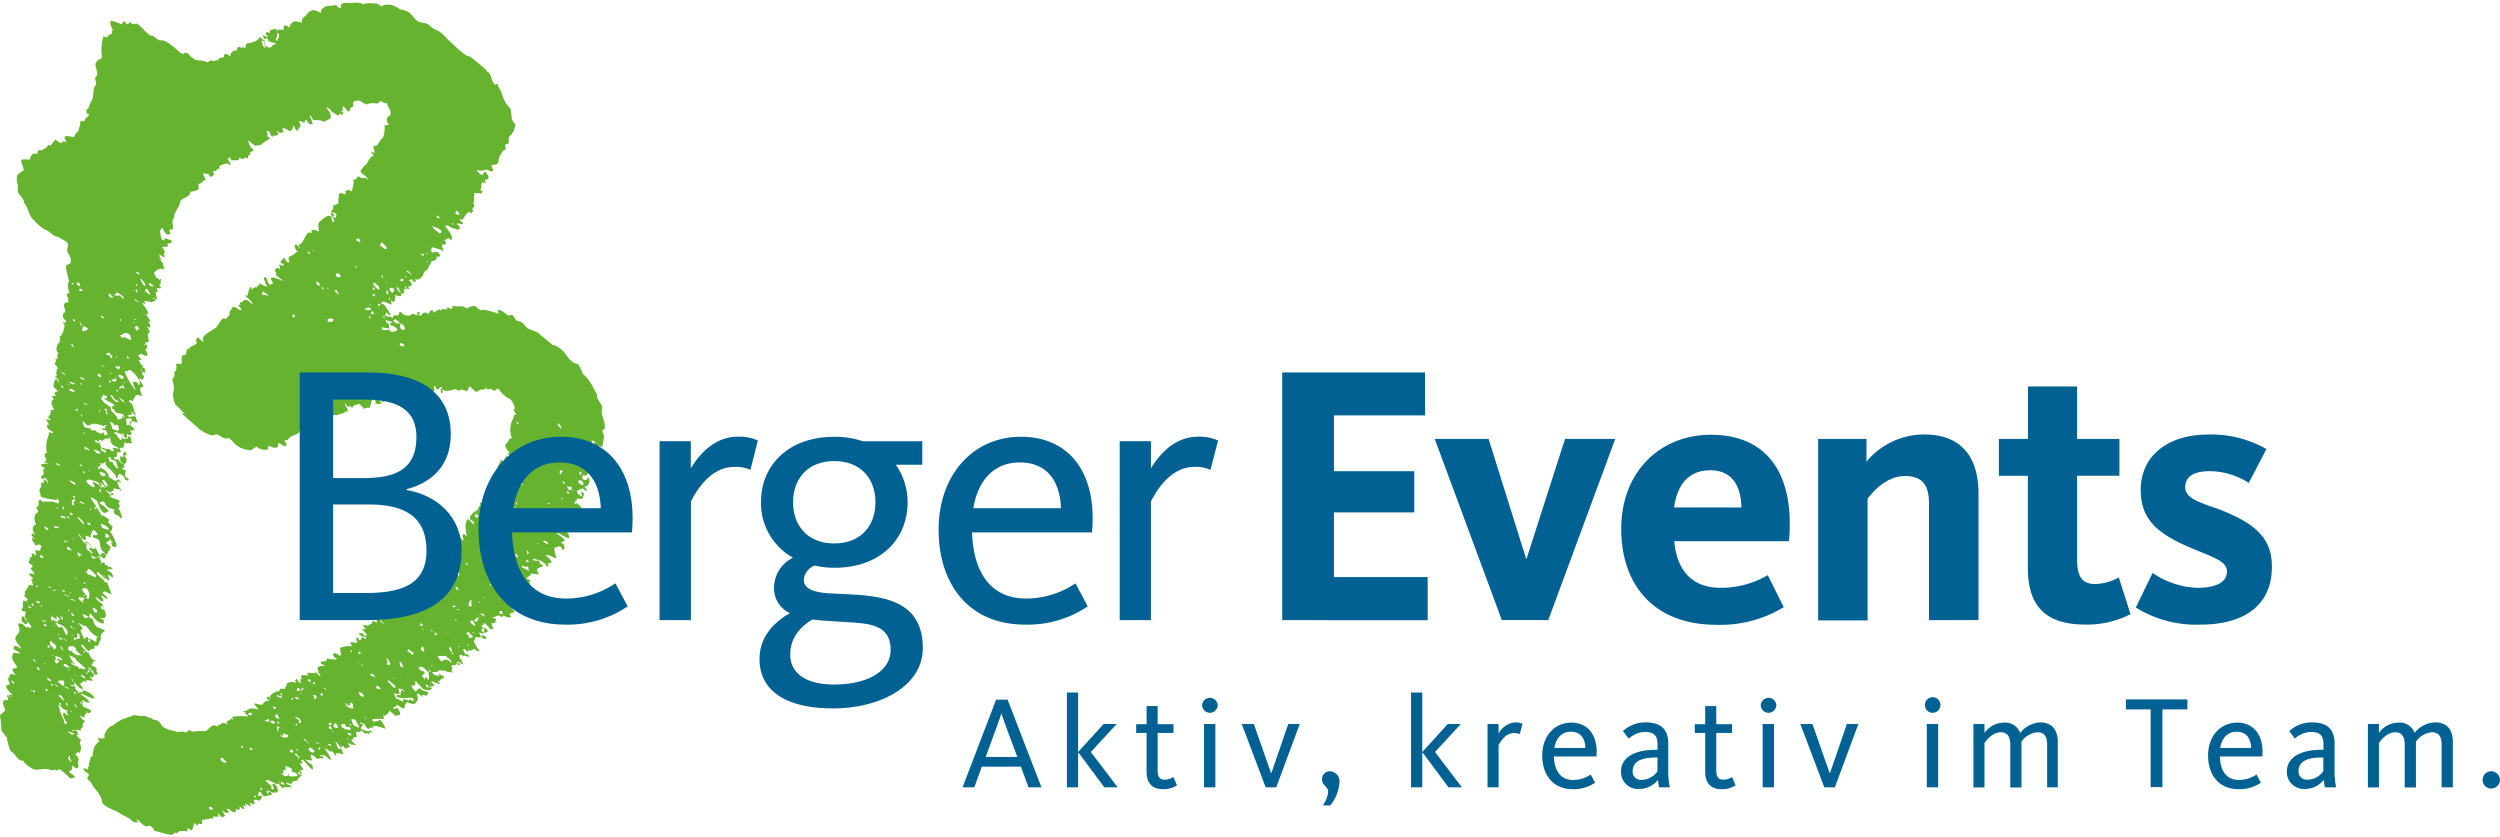 <?xml version="1.0"?>
<svg xmlns="http://www.w3.org/2000/svg" id="Ebene_1" data-name="Ebene 1" viewBox="0 0 425.2 141.74" width="230" height="77"><defs><style>.cls-1{fill:#65b32e;}.cls-2{fill:#006192;}</style></defs><title>Berger_Events_Logo_big</title><path class="cls-1" d="M334.67,281.7c0-.84-.73-2.06-.45-2.79s-1.1-1.66-.8-2.29c0,0-.93-1.84-1.06-2a7.62,7.62,0,0,0-1.1-1.42c-.55-.27-.61-1.64-1.33-2-1-.12-1.64-1.33-2.21-2-.37-.41-1.38-1.25-1.88-1.14-.11-.16-2.15-1.78-2.17-1.77-.2-.56-1.66-.78-2.14-1.14s-.68-1-1.37-1.15-.19,0-.71-.34c.16,0-.35-.54-.38-.6-.11-.34-.62.05-.89-.09,0,0-1.56-1.37-1.74-.74a.46.46,0,0,1,.16.45A19.8,19.8,0,0,0,314,262c-.2.35-1.07-.24-1.13-.43-.13-.44-1.77.09-1.47.29-.4-.15-.79-.47-1.24-.42h-.93c-.81-.17-.23.11-.63.5,0,0-.5-.33-.69-.32,0,.62-.7.25-1,.24q.09.38-.24.24c0-.42-.91.35-1,.37a.24.24,0,0,0-.09-.11.13.13,0,0,1-.06.16s-.05-.67-.34-.42c0,0-.46.41-.42.61-.6-.13-.73-.43-1.22.12,0,0-.18.15-.1.22-.19-.13-.21.14-.42-.24-.07,0,.16-.09.21-.13a.25.25,0,0,0-.27-.26c-.36,0-.06.6-.06.61s-.12-.13-.24-.19c-.18.26-.45-.19-.64-.13l-.21.08c-.06.38-1.24.26-1.54-.09-.71-.84-.46.18-.83.38a.54.54,0,0,0-.84.19c0,.06,0,.13,0,.19s-.3-.2-.29-.3c-.2.15-1.08-.15-1.08-.08.07-.13.36-.61.36-.61l.12.05a.37.37,0,0,0,.54.37c-.07-.16-1.21-2.23-1.38-1.77-.52-.34.08-.55.38-.44a9.84,9.84,0,0,0,1.18.46,4.44,4.44,0,0,1-.06-.74c.59.9.74-.45.63-.79.28-.16,1.37.57,1-.4,0,0,.4.11.42.19.06-.1,0-.14-.12-.14.33,0,.21-.5.21-.79l.36.13c.09-.21-.26-.34-.06-.55l.06-.11a.45.45,0,0,1,0,.45s.51.16.57.08-.3-.41-.3-.45c.92.3.89-.63.19-1h0l0,0,.12-.08a.15.15,0,0,1,0,.07c.13-.08.47-.27.42-.15s.36.56.7.35c-.13-.25,0-.17-.18-.32l.18,0c-.06,0-.08,0-.06-.08.45.33,1.36-.46,1.41-1.12l.3-.35s.12,0,.24,0a6.07,6.07,0,0,1,.67-1.3c.05-.18.08-.3.39-.34s.89-.39.39-.69c.45,0,.51,0,.6,0,.44-.24-.27-1.1-.75-.77-.13,0-.65.26-.58-.29v-.11c0-.07.06-.41.12-.4a1.13,1.13,0,0,0-.1-.13c.07,0,.08,0,0,0,.56.31,1.74.38,2,.82.16-.27-.25-.68-.21-1.22.26.12,1.14.07.39-.69,0,0,0,0,0-.05.39,0,.72-.71,1.09.08.73-.71-.73-1.94-.91-2.52.39-.28,1.48.77,1.54.45.78.55,1.37-.08.51-.61,0-.11,0-.17,0-.16-.24-.18.9.09.93.08s0-.1,0-.13c0-.28-.41-.4-.55-.66,0,0,0,0,0,0s.4-.06.54,0c.25-.38.53-1.1,1.18-1.35,0,.74.83-.26.54-.27s0-.32.06-.37h-.09c.72-.63-.08-.38.18-1h0a15,15,0,0,0,.09-1.54,3.5,3.5,0,0,0,1,0c0,.56.73-.69.21-.31a.22.22,0,0,1,0-.16c-.45,0-.08-.11,0-.35-.06-.08-.09-.26,0-.31,0-.29-.1-1,.7-.51.17-.15-.19-.44-.18-.58.25-.11.41,0,.56-.13.44-.25-.35-1.19-.35-1.24s-.15-.06-.18,0-.2.39-.33.26c0,.2,0,.11,0,.24-.12,0-.15,0-.09.08-.19-.05-1.16-.85-.76-.9.65.3,1.5-.12,1.6-.08a2.3,2.3,0,0,0,.78.31c.56-.07-.1-.79-.06-1,.51-.29,1.17.06,1.24-.82s.33-.93.67-1.54c.26-.45.66-.07.48-.78-.11-.41,0-.56.44-.49.33-.59-.19-1.13.54-1.59l.4-.57c.05-.17.32-1,.31-1,0-.38-.44-.63-.55-1-.19-.59-.06-1.33-.31-1.91a5.67,5.67,0,0,1-1.43-2.46,4.39,4.39,0,0,0-.58-1.19c-.11-.21,0-.66-.52-.48.07,0,.09.07.06.13-.75-.18-.79-2.35-1.47-2.18.37-.15-2.78-2.54-3-2.7-.53.23-2.83-2.1-3.25-2.46s-.95-1-1.51-1.48-1.53-.72-1.94-1.22-1.26-.49-1.82-.67c-.77-.25-1.18-1.23-1.85-1.7a7.58,7.58,0,0,0-1.46-.47,5.93,5.93,0,0,0-1.51-.76c-.27,0-1.42-.06-1.35.2-.56.25-.91-.68-1.48-.37a3.63,3.63,0,0,0-2,.11c0-.3-1.35-.3-1.63-.28a2.88,2.88,0,0,1-1.17,0c-.2,0-1,.18-.79.26-.26.32,0,.31-.09.58s-1-.38-.69-.45l-1.11.14c-.49-.14-1.95.43-1.54,1.24-.45-.12-1.4-.91-1.92-.26,0-.29-.81.75-.73.71s-1,.55-.6,1.14a7.28,7.28,0,0,1-.93-.16c-.75-.25-1.2.74-1.21.74,0,.67-.35-.22-.87-.07.21,0,0,.13-.1.11s-.09.47,0,.6l-.93,0c-.12,0-.5,0-.46-.08-.19,0-.28-.06-.39-.06l-.06.11c0,.09-.82-.1-.48.56-.16,0-.5-.14-.63-.07-.45.2,0,.42-.06.44s.26.21.27.1c0,.12,0,.19-.12.22l-.27-.06s-.43-.34-.45-.26.23.6.12.71l.21-.08c.07.07.29-.08.39-.13a4.57,4.57,0,0,0,.28.58l.26.06c.08.15.19.16.3,0-.06.22.58.22.57.21l0,0c0,.42.11.25-.51.31.07,0,0,.35-.18.43-.23-.12-.12-.1-.21,0l-.15.13a8.25,8.25,0,0,0-.9-.51c.16,0,.11-.79.09-.82s-.27-.08-.27-.08a1.19,1.19,0,0,0-.67-.45c.2.46-1.17,1-1.62,1-1,0-.4.84-.84.86a.33.33,0,0,0-.52,0c0-.05-.4-.22-.42-.18-.22-.08-.32.24-.42.71-.16-.48-1.3.4-1,.88-.24-.07-.62-.49-.94-.38s0,.59-.51.61-.21.14-.6.08a.21.21,0,0,0,0,.24l0,.07,0,0c-.11,0-.11.19-.12.19-.09-.32-.36-.1-.48-.08,0,.21-.27,0-.62,0s-.33.13-.65.3a4.24,4.24,0,0,0-1.49-.33c-.84-.1-.49-.05-1.19-.51-.51-.34-.56-.95-1.35-.7-.09.28-.65-.11-.73-.17-.49-.48-2.56-2.38-3.24-2-.69-.13-1-.76-1.51-.85-.17.34-1.76-1.43-1.89-1.54-.48-.36-.52-.63-1.14-.4-.4.14-.33-.37-.79-.31-.36.89-.56-.17-1-.19a3.15,3.15,0,0,1-.24.49c0,.06-1.49-.52-1.83-.57-.39.4.09,1.18.3,1.57a.4.4,0,0,0-.12.61c-.31.15-.9.28-.81.71a6.37,6.37,0,0,0-.7-.24,9.56,9.56,0,0,0-.33,2.66c0,.28.25,1-.13,1.19-.1,0-.83.34-.68.55-.56.16.29,1.75.05,2.21-.09.18-.15.35-.29.39s.31,1,.06,1.33c-.62.74-.18,1.82-.68,2.64a6.25,6.25,0,0,0-.59,1.39c-.34-.18-.49,1,.12.87.19.39-.71.58-.75,1.17a.52.52,0,0,1-.57-.08c-.29.31,0,.68-.29,1.09-.06.08-.2.92-.23.88-.15-.26-.69.77-.68.88-1-.23-2.1-.48-1.37.61l0,.06c0,.1,0,.23-.09.24,0-.27-.43-.19-.48-.27-.21.9-.89-.19-1.24-.21a7.27,7.27,0,0,0-.84,1.07c-.2-.44-.53-.1-.64.25l-.92.49c-.11,0-.49-.08-.58.05.07.94-.53.24-1,.66,0,.08-.52.83-.36.88-.34,0-1.5-.27-1.46.22s.52,1.24.38,1.63a2.74,2.74,0,0,0-1.08.86,3.15,3.15,0,0,0,.11,1.58c.12.7-.24,1.07.36,1.72.27.29.77.91.7,1.33.73.72.79,2.19,1.65,2.91.46.41,1.33,1.46,2,1.64s1.45,1.33,2.2,1.22c.59.58,2,.7,1.55,1.89-.3.84.77,1.52.55,2.33,0,.55-.9.36-.81,1,0,.35.62,2.54.52,2.5-.42-.14-.1,1.85.17,1.91-.31.08-.42-.26-.55.2,0,.11.13.57.25.57,0,0,0-.08,0-.1s-.05.85.09.85c-1.4-.09-.55,1-.6,1.67-.12,0-.23.17-.3,0,.07.27-.28.48,0,1s.59.44.31.75c.07,0,0,.06,0,.1a.4.4,0,0,0-.51-.05c.67.19.28,1,.18,1.43-.08,0-.22-.14,0,.08h-.05a.09.09,0,0,0,0,.11c0,.22-.07.3-.33,0,.27.41.07.6-.3.66.32.52-.05.9,0,1.12-.47.08-.72,1.63-.21,1.59,0,.35-.22.49-.12.93,0,.09.1.07-.09.29,0-.15-.26,0-.28,0,.29.55-.12.42-.06.82.21.32.46.4.52.77-.09.27-.14,0-.31.19,0,.13.06.13.1,0a2.06,2.06,0,0,1,0,.25l.07.18c-.31-.41-.07.62-.07.66h0s-.42.06-.3.16c.05-.06.63.43.7.55-.18,0-.17.07-.16.16s0,0,.07-.05.05.21-.05.26h0v-.09h0c-.58-1.37-.79.63-.85.69s1.07,1.05.82,1.11c0-.45-1,0-.37.5.1.08,0,.16.1.24s-.19-.17-.16-.21a1.83,1.83,0,0,0-.57.08.8.8,0,0,0,.27.5c-.07,0-.07,0,0,.08-.73.1-.28,1.26.12,1.72-.14,0-.46.12-.6-.07,0,0-.06,1-.18,1a.11.11,0,0,0,0-.11c-.16.15-.38.6-.12.8l-.06-.19a.58.58,0,0,1,.3.43c-1.4-.69-.27.43-.27.71l-.33,0c-.1.81.51.78.68,1.08a1.05,1.05,0,0,1,.37.14.11.11,0,0,1,0,.08.11.11,0,0,0-.06-.1c0,.11,0,.17.06.16s-.6.08-.57-.09c-.32-.12-.08.29-.18.4,0-.07-.17,0-.18.06a.13.13,0,0,1,.15.08,4.66,4.66,0,0,0-.3,3c-.56-.06-.33.48-.39.64.45.16.29.9-.09.82V288c.24,0,.57,0,.6.32a1.93,1.93,0,0,0-.51-.19.18.18,0,0,0,.09.1,4.43,4.43,0,0,0-.72.09c0,.43.6.42.69.79a.45.45,0,0,1-.39,0,2.09,2.09,0,0,1,.16.87c0,.14-1,.58,0,.93a.92.92,0,0,1,0-.31c.61,0,.77.9.75.9s-.54-.66-.66-.64a5.35,5.35,0,0,1-.12.66.32.32,0,0,0-.39-.05s0,.64,0,.72a.81.81,0,0,0,0,1.24c-.88.6,2.48.88,2.65,1,.11-.08,0-.44,0-.43s.36.44.37.58,0,.32-.09.38-.7-.23-1-.32a4.06,4.06,0,0,1-1.41-.06c.09.21,0,.13,0,.22-.61-.24-.34-.54-1-.3.07.49.14.51,0,.91-.79.38.11.55-.06,1.06-.79.36-.68,1.32-.33,2.09-.77.21-.69,1.15-.15,1.64a.3.3,0,0,1-.21.05c0-.3-.62-.2-.34.23,0,0,.26.3.25.36a3.28,3.28,0,0,1,.36.19c-.21,0-.4-.18-.6-.19,0,.72.39.64.54,1.25.27.08.5-.33.92,0s-.1.33,0,.59-.31.46-.34.27c-.07,0-.22.14-.25,0q.09.06.09,0c-.72-.1-.25.25-.27.82-.12,0,0,0-.12.06-.14-.2-.43-.5-.69-.24.13,0,.28.5,0,.53A.37.37,0,0,0,237,304a4.17,4.17,0,0,1-.27.85c-.13.52.73.4.63.95-.09,0-.26.17-.33.16,0,.22.53.69.69,1a.18.18,0,0,1-.18.08c-.31-.39-.26.06-.78-.21,0,.58.6.54.66.93a1.73,1.73,0,0,1-.33.13c.35.26.13.65.42,1a.7.7,0,0,1-.69-.14,9.43,9.43,0,0,1-.76,1.25c-.09,0,.08.48.07.56,0-.11-.08,0-.22,0-.08.21,1.07.92.37.92a.32.32,0,0,1-.07-.08.19.19,0,0,0,.16.24l-.09-.11c.12,0,.18.05.18.17l-.67-.24c-.14.42,0,1.39-.27,1.51-.23.45.63.22.68.52l0,0c-.06.33-.13.55-.18.85.08,0,.44.38.21.61-.23-.54-.16-.57-.61-.85-.15.61-.38.73.36,1.3,0,0,.68.34.47-.37.16,0,.7.88.77,1a.43.43,0,0,0-.33.18c.08-.05-.38-.27-.48-.29a.5.5,0,0,0,0,.24c-.61-.49-.72-.93-1.51-.71.28,1.11.39,1.28-.28,2s.58,1.61.76,2.17c-.57,0-.06-.15-.69-.33s-.51.07-.57.46a7.77,7.77,0,0,0,.9.48c-.11,0,.21.25.24.27s-1-.09-1.08-.17c-.78,1.06.21,1.68.57,2.55a3.93,3.93,0,0,1-.85.2c.08.15.16.79.58.94,0,.39-1.24-.5-1,.4-.61.43,0,.84,0,1.35-1.58.05.37,1.53.42,1.8-.25.07-.3-.13-.48-.16-.31.16.24.38.24.51-.12-.08-.11,0-.18,0a.41.41,0,0,0-.52-.29.76.76,0,0,0,.33.44c-.19,0-.07.29-.14.4-1.49-.35-.46,1.33-.46,1.7.07,0-.7.69-.87.79,0,.17.31,2.28.21,2.26-.09.7,1.25,1.41,1,2.12.19,0,.27,1.62.78,1.88.68.34,1,1.62,2,1.51.21.58.76.81,1.3,1.22,1,.77,2.18-.24,3.48.42,0,0,.5-.1.55-.18a1.39,1.39,0,0,0,.21.21l.64-.21a11.52,11.52,0,0,1,1.71,1.51c.24,0,.26.1.33,0,1.36-.26-.31-.63-.48-1.14a.68.68,0,0,0,.48-1c.28,0,.66.6,1,.45.17-.23.08-.62.12-.69-.22-.07-.06-.31,0-.46a1,1,0,0,0-.58-1.18c.11-.07.52-.5.56-.43.38.63.52-1,.45-1.1-.26-.28-.21-.58.05-.91a8.18,8.18,0,0,1-.81-.85c.63,0-.2-1,0-1a2.68,2.68,0,0,0,.73.22s0-.55.24-.49l-.06-.07a.17.17,0,0,0,.21-.08.2.2,0,0,0-.15.06.49.49,0,0,0,.21-.24c0,.09-.07-.11-.24-.13a.27.27,0,0,0,.12,0c-.11-.22.35-.63.42-.61,0-.14-.78-.37-.81-1,.16.08.59.39.66.4s-.07-.06-.07-.1,0,0,0,0a.11.11,0,0,1,0-.05l0,0h.24c0-.15-.06-.1-.08-.06-.37-.4.56-.39.29-.95l.12,0c-.13.76,1.22.13.33-.32a8.4,8.4,0,0,1-1.17-.53c.23.06.05,0,0-.07.17,0,0,0,.18,0-.07-.26-.49-.35-.57-.69.22,0,.35.45.6.21-.11-.08-.3-.41-.24-.47.53.16.61.49,1.26.39,0-.37-1.31-1.23-1.56-1.45.54-.12,2,1,2.35.76.11-.62-1.68-1.42-1.88-1.4.06,0,.25.46-.11,0a.4.4,0,0,0,0,.11c-.06.05,0,.3,0,.29-.49-.07-1.14-.2-1.2-.82.08,0-.22-.37-.43-.29.09,0-.2.16-.39-.14.1-.1.67.07.67.08a1.29,1.29,0,0,0-.16-.58c.52.33,1.08,1.31,1.63,1.11a9.54,9.54,0,0,0-.57-.85c.24.1-.14-.27.27,0,.16-.42.23-.53.93-.29a1.54,1.54,0,0,0-.18-.26c.42-.16.89.15,1.3,0-.15,0-.53-.5-.7-.69.53.18.49.35.79-.18a.07.07,0,0,0,0,.1c.21-.18-.59-.71-.43-.93,0-.16-.12-.2-.33-.13a.55.55,0,0,1-.09.48c-.05,0-.19-.25-.3-.24a1,1,0,0,1,.42-.27c0-.07-.22-.28-.27-.34.17-.12.42.22.51.24.11.22,0,0,.18.13-.07,0-.09,0-.09.09s0,0,.09,0,.27.45.25.51c.49.53.31.11.81.18a2.87,2.87,0,0,0-.36-.5c.13,0,.11-.95-.51-.8a1.08,1.08,0,0,0-.24-.18c0-.07-.17-.24-.19-.29a.21.21,0,0,1,.12-.05.62.62,0,0,1,.09.26c.26,0,.09-.13,0-.14s.29-.11.3-.12c-.17,0-.21-.15-.12-.35a.93.93,0,0,1,.33,0,1.8,1.8,0,0,0,.06-.22c-.74.1-1.08-1.37-1.24-1.35s0,0-.06,0a.08.08,0,0,1,0,.07c-.25-.23-1.45-1.41-1-1.35s.82,1.26,1.38,1c-.38-.11.88-.4.88-.4a.89.89,0,0,0-.21-.34c0-.05.56-.19.7-.05a5.5,5.5,0,0,1,.38-1,.09.09,0,0,0,.09.08c.08-.08.08-.16,0-.22s.06-.52,0-.76h0c0,.07.1.14.14.1a.17.17,0,0,1,0-.21c0-.09,0-.08,0-.16a.52.52,0,0,1,.18.1c-.12-.25.25-.37.36-.45s-.19-.25-.13-.24c-.17-.07-1.13-.47-1.13-.45-.17,0-.87-1-.66-1.27a3,3,0,0,0-.86-.47c-.14,0-.13,0,0,.07-.3,0-.38.15-.51.16s-.46-.59-.51-.69a3.25,3.25,0,0,1,1.11.48,2.63,2.63,0,0,1,.21-.58.68.68,0,0,1,.27.13.1.1,0,0,0-.09,0c.38.49,1.2,1.62,2.17,1.52,0,0,0-1.05-.51-.69a.32.32,0,0,0-.18-.32c2,.7.34-1.94.48-2.2,0,0-1.25-.89-1.2-1.17a.11.11,0,0,0,.12-.05c0-.06.93.8,1,.77-.08-.14,0-.17.24-.11-.12-.11-.27-.24,0-.05,0-.13-.45-.9-.45-.9.42,0,.65.55,1.11.56.1-.36-1-1-.81-1,.12-.63,1,.12,1.51.21a21.09,21.09,0,0,1-.75-2c-.22-.05-.35,0-.55-.16,0,0,.15-.12.12-.13a10,10,0,0,1-1.23-1.06c0-.05-.27-.25.06-.45.26.19.94,1,1,.58.09,0,.16.19.12.21h0s0,0,0,.05l-.12.06c0-.15-.06,0,0-.11-.23-.26-.23.23,0,.22h0c.08.11.27.05.27.15a.52.52,0,0,0,.18-.1c0,.11.28.26.13.29l.09,0c.09,0,0,.16,0,.16.52,0,.25-.61,0-.83.11,0,.18-.14.19-.2a2.41,2.41,0,0,0,.66.45c.23-.34-.2-.5-.12-.82-.26,0,.1.25-.36-.14l-.46-.23a.69.69,0,0,0,.25,0,.3.3,0,0,1-.21-.1.08.08,0,0,0,0-.11l.48.07h0c.17-.1,0-.26.45,0-.07-.17-.42-.7-.78-.35a.08.08,0,0,0-.06-.1l.12,0c-.31-.55-.67,0-.67-.8-.34.06-.17.07-.48.11a.08.08,0,0,0,.09.05c-.17,0-.24.05-.36,0,.28-.06.1-.55-.12-.64.24-.22.12-.52.28-.55a.86.86,0,0,0,.65.42c.05-.2-.16-.28.09-.32h0l.12,0a.73.73,0,0,0-.12-.35l-.57-.37c-.06.09-.15.49-.27.4.05.59-.52-.57-.55-.62-.25-.53-.3-.59-.68-.36-.32-.48-.82-1.22-1.45-1.27a.26.26,0,0,1,.06.39,16,16,0,0,1-1.26-1.77c.45.26.86,1,1.15,1.12.1,0,.1-.06.17,0s.06-.7-.07-.8c.29.1,1.39.59.85,0,.38.06.13-1.83,1.26-.24.16.22-.6.28-.74.14.07.13-.12.26-.12.29.26.35.65.22,1.07.58.24.2.21,1.35.4,1.43-.13.05.71,1.05.93,1.09,0,.05.21-.29.26-.32-.24-.06.13-.52.35-.27-.08-.14-.27-.62.09-.44.06-.35-.35-.64-.53-.76-.7-.46.51-.48.26-.75a.24.24,0,0,0,.12.07,1.15,1.15,0,0,1,0-.26c.07,0,.26.31.09.29,0,.13.59.33.51.4-.38-.16-.37.08-.33.1.18,1,1.23.69.74-.11a10.48,10.48,0,0,0-1-2c.48.1.28-.58.51-.73a5.19,5.19,0,0,1-.87-.8c.36-.4.37-.29-.19-.68-.36-.26-.59-.45-.84-.37,0,0-.76-1.32-.81-1.39s-1.11-1.66-1.11-1.67c.24-.11,1.31.55,1.14.69a.33.33,0,0,1,.15.42.1.1,0,0,0,.06-.1,2.69,2.69,0,0,0,.81,1.48c.65.33.46-.3,1-.13.07-.11-1-1.09-1.18-1.15-.85-.33,0-.73.36-.48.07.06.36.78.61.81,0,.24,1.51.48,1.23.66-.11-.19-.27.13-.27.13a1.07,1.07,0,0,0,.84.72c.08,0,.31.35.42.45v0a.39.39,0,0,0,.15,0l.06,0c-.09-.33-.06-.86-.39-1.06.18.06.05-.07.18-.11s-.06,0-.11,0c0-.26-.54-.42-.21-.65s0-.53-.1-.83c.12,0,.14-.16.24-.08a.18.18,0,0,0,0-.1l.05,0c-.19-.51-1.54-.51-1.8-1,.23-.07.47-.13.7-.18l0-.11c-.12-.11-.44-.34-.48-.51.9,0,.32.25.48-.47l.69.13,0,0a.19.19,0,0,1,.15.12l.09-.1c.07.08-.15.39.12-.05.15,0-.23.45.27.21a2.84,2.84,0,0,1-.69-1.5c.07,0,.29.12.33.07l.09.13c.09.1.2.08.16-.12-.05,0-.65-.71-.52-.64a2.54,2.54,0,0,1,.21-.72c.55.09.72.36,1.06.74-.38.15.38.6.69.29,0,0-1.08-.9-.63-.85-.17,0,.11-.85,0-.82s-.53-.11-.63-.37a.79.79,0,0,0,.51-.1.27.27,0,0,1,0-.48c-.13.06-.21,0-.24-.16,0,0,0,0,0-.05s.3.25.31.26-.07-.51.15-.26c-.09,0-.08,0,0,0l-.09-.15s.14.05.15,0,0-.33,0-.56-.44-.51-.4-.63l.45,0c0-.07-.29-.94-.48-.69a.17.17,0,0,1,.06.24s0,0-.05,0a.06.06,0,0,0,0-.07,1,1,0,0,0-.13.6s.08,0,.09.08-.1,0-.11.06a.12.12,0,0,0,.05.08c-.17.08-.3-.23-.63-.11,0,0,0,.06.09.06s0,.28,0,.34-.49-.17.12.11a1.21,1.21,0,0,1-.3-.09c.18.16.31.33.21.43-.11-.05-.39-.23-.42-.37,0,0-.12.19-.12,0,0,0,.13.08,0-.05-.11.2-.59-.05-.57-.24l.32-.13h.05a.09.09,0,0,1,0-.07.56.56,0,0,0,.13.11h0c0-.24.1-.72-.1-.8.21,0,.23.12.33.13a.14.14,0,0,1,.12-.13c-.09,0-.11,0-.06-.11l.3.08c.24,0-.14-.7-.12-.71s.54-.11.48.05c.16,0,.27-.34.13-.27,0-.26.16,0,.21-.07a4.39,4.39,0,0,0-.08-.61,9,9,0,0,0,1.55.08c-.58-.24-.06-1-.75-1.22.06.13-.08.12-.15.08.3.44-.42.49-.63.37s0-.07-.34-.16c.2,0,.19-.36.25-.32s-.39-.28-.25-.4.45.31.34.35-.06-.05-.09,0c.15.08.36.66.6.42-.16-1.54.33.2.83-.86-.12-.1-.44-.42-.23-.46,0,.16.62,0,.69-.11s0,.08,0,.08c0-.24-.14-.18-.18-.16.08-.28,0-.16,0-.16s-.62-.6-.72-.74c.23.13.14-.45.13-.14-.1.11-.11.08-.09-.1s0-.15,0-.15l.06,0c.34,0,.35.16.6-.1.69.54.91.06.39-.38.22.08,0-.12.09-.1.05-.29-.16-.09-.12-.25,0,0-.39.1,0-.1a.71.71,0,0,1-.26,0c.14.06-.13,0-.13,0-.08.25-.35-.13-.54.21l-.5-.3a2.19,2.19,0,0,1,.75-.16h0s.06,0,.1,0l-.08-.42c-.19.05.08,0-.1.1a.2.2,0,0,1,.06-.21l.67.67a.28.28,0,0,1,.14,0c-.39-.44-.34-1.38-.75-1.91h0l-.08-.1s.06,0,.09,0c-.18-.08-.7-.41-.36-.66.06.14.46.21.6.19-.08-.37.61-.77.33-.91.39-.25,1,.11,1.18.08a4.37,4.37,0,0,1-.36-1.37c.07,0,.32-.15.57-.19a3.91,3.91,0,0,0-.73-1.3c.4-.32.07.07.67.08a3.93,3.93,0,0,1,.18-.55c-.21-.38-.4-.17-.35-.58s.29-.13.41,0c0-.08.07-.1.15-.05a2.66,2.66,0,0,0-.12-.75s0,0-.06,0c-.11-.15-.41-.17-.36-.4a.39.39,0,0,0,.21,0c0-.33-.31-.09-.31-.11s-.43-.7-.48-.88c.26.16.26-.15.48-.1,0,0,0,0,0,.05h.08c-.24-.31-.35-.29-.63-.63.14,0,.14,0,0-.19.07,0,.41-.09.39-.27.05.1,1.07.57,1.08.4.29-.11-.18-1-.33-1.11.49,0,.33-.47.39-.66a2.44,2.44,0,0,1-.21-.19c-.19.1-.2.21-.33,0a.47.47,0,0,0,.15-.06c0,.3.15-.22.1-.26h0s0,0,.05-.05,0,.2,0,.16c-.12-.24.91,0,.42-.54.07,0-.08-.62-.05-.55a.51.51,0,0,1,.32-.72,4,4,0,0,0-.36-.78c0,.07,0,0-.09,0,0-.44.24.3.09-.22.14.07.23.15.39.24a1.14,1.14,0,0,0-.39-1.06s.52,0,.51,0a11.45,11.45,0,0,0-.9-1.28.68.68,0,0,0,.51,0s-.16-.2-.15-.23c.26-.15-.81-1.46-1-1.65l.47.08s0,0,0,0a.36.36,0,0,0,.21,0l-.3-.47c.14,0,.92.22,1,.08a.13.13,0,0,0,.06.18c0,.06,1.65-.41.48-.63,0-.36.43.21.67.18a8.91,8.91,0,0,0-.28-1.36l0,0c.54.28.35,0,.25-.59a4.45,4.45,0,0,0,.73,0,5.39,5.39,0,0,0-.33-.61.3.3,0,0,1,.24,0c0-.09,0-.8.12-.9l-.24-.06a.35.35,0,0,1,0,.14,1.58,1.58,0,0,1-1-1.36c.09,0,.23-.09.33,0,0-.44.84-.48,1-.55.12.12.06.19.27.07a.12.12,0,0,1-.09-.1.3.3,0,0,0,.18.08c.3.19-.22-.71-.21-.69l.15-.05a4.79,4.79,0,0,0-.78-1l0,0c.06,0,.3.28.39.16a.15.15,0,0,0-.13-.12c.16,0,.6-.1-.26-.11.3,0,.05-.59,0-.67s.83.65,1,.43a2.6,2.6,0,0,1-.15-.69c.47,0-.28-.8-.3-1a5.56,5.56,0,0,1,.93,0c.14-.28-.31-.62.28-.59.29,0,.66-.3.27-.53a7.48,7.48,0,0,0-1.15-.36.35.35,0,0,1,0,.34c-.68.18-.57-1.21-.7-1.47-.05-.11.13-.39.13-.25.13,0,0-.3,0-.29s0,0,0-.06a.07.07,0,0,1,0,0,2.2,2.2,0,0,1,.51.21c-.29,0,.34.81.54.88a.43.43,0,0,0,.57-.24c.05-.19-.56-.68.39-.61.3-.6-.42-1.53.34-2-.41-.3.43-1.2.48-1.61.43-.29.34-1.21.72-1.46s1.7-.71,1.41-1.33a3.7,3.7,0,0,0,1.42-.37,2.24,2.24,0,0,0,0-1c.32.11.63-.38.67-.19.09,0,.1-.09,0-.16a2.88,2.88,0,0,0,.57-.37l-.47-1c.2,0,1,0,1.07.23s.28.48.63.14c.7-.68-.72-.72.55-.84.32-.42.44-.47.81-.35a.19.19,0,0,1-.13-.17c-.77-.24,1.58-1.1,1.46-.52.72.42-.16-1-.18-1,.16-.05.29-.09.3-.45a.9.9,0,0,0,.36.63c-.17.1,1.6.09,1.23-.05-.09-.72,1,.35.88-.32.43-.12.67.44.7-.22,0-.19.5-.37.53-.36-.83-.49.88-.36.22-.93s-.46-.9-.82-1.45c.09,0,1.22.89,1.37,1-.23-.14,1-.2.95-.2-.27-.09.32-.19.09-.19,0,.06,1.2-.89,1.29-.82s.13-.26,0-.26-.5-.33-.33-.41l0-.12c.3,0-.17-.35-.18-.58.32-.08.89.38.6.52a.09.09,0,0,0,.12-.05c0,.45.27.42.39.52s0-.15,0-.2h0c.19,0,.79,0,.89-.21s-.35-.54-.15-.56c.63.47.71.29,1.14.08-.1,0-.09,0,0,0-.2-.15-.52-.74.15-.54.39.11.87.68,1.2.24.09-.12.28-.77.31-.79s.47,1.52.78.7a2.08,2.08,0,0,1,.32-.4c.2-.13-.15-.78-.2-1.07a1.28,1.28,0,0,0,.27.16c0-.2.58.23.54.21l.3-.26c-.18-.09,0,0,0-.13l-.21-.08.25,0s0,0,0-.06c.39.18.4,1,1.12.72.23,0-.48-1.38-.49-1.44.55.05.32,1,1.06.75.55.08,1,0,1.28.34a12,12,0,0,0,1.25-.61c0-.08,0-.13,0-.15h.07a4.23,4.23,0,0,1-.1-.66v0a1.68,1.68,0,0,0-.27-.42l-.07-.1a2.3,2.3,0,0,1-.33-.52c.3-.06.86.58.95.77.34.14.59.43.93.54.55.17.09-.14.43-.25l.12.13a.11.11,0,0,1,0-.13q0,.12.06,0,0,.19.15.21c-.17-.13.07,0,0,0s.06,0,.1.06-.06-.15,0-.15c0,.16.18-.36.25-.35l-.31,0,0,0a.21.21,0,0,1-.16-.12.23.23,0,0,0,.12-.24c0,.19.11.28.27.28,0,0-.24-.16-.21-.25.16.2-.11-.62.22-.66.15,0,1,1.54,1.09.47,0-.17.21-.44.44-.37.29-.32-.07-.65.15-.86a1.21,1.21,0,0,1,1.68.22c.13.06.13,0,0-.05a3.17,3.17,0,0,0,.79.24c0-.34,1.44-.16,1.64-.17.38,0,.11-.59.71-.32.17.08.67.45.81.18.17.63,1.22,2,.35,2.35-.48.19-.3.94-.11,1.25a.17.17,0,0,1,.15.13h0a.07.07,0,0,1,0,.08c-.34-.1-.41.12-.75,0,.1.69,0,2.41-.75,2.51a.4.4,0,0,0,.09.22c-.61.19-.14.9-1.15.79-.17.57.26.89.06,1.25a.89.89,0,0,0-.54-.24s.48.74.48.74c-.6-.2-1.19,1.52-1.41,1.54s-.84,1-.84,1c0,.56,1.44,1,1.14,1.51-.07-.32-.28-.28-.6-.37-.08.12-.5.05-1-.26.19,0,.06,0,0-.06-.21.22.16.34-.33.45,0,0-.07.17,0,.16s-.47.11-.54.14a1.77,1.77,0,0,1,.15.18c.08,0-.05.63-.12.8,0,0-.11.81-.21.89s-.47-.24-.57-.26-.16.16-.33.19c-.47-.05,0,.2-.18.58-.54,0-1.09-.57-1.11.27,0,.35-.21.92,0,1.32-.27,0-.5.16-.45.24-.61-.05-.48-.05-.51.62,0,.09-.25.46-.39.38-.11.11.25.25.24.25s.18,0,.17,0-.09.06-.08.09c.27,0,.56,0,.63.49a.45.45,0,0,0-.15.37c-.09,0-.11,0-.06.06s-.41-.26-.42-.35.21,0,.27,0a2.45,2.45,0,0,0-.38-.6l-.11,0c-.25,0,0,.3-.14.5a.14.14,0,0,1,.21,0s.07,0,0,.12h.08c-.05.33.46.51.27,1,0-.08,0-.12-.12-.11.12.24,0-.07,0,.08-.38-.05-.21-.87-.39-.93,0,0,0,0,.08,0-.75-.41-1.51.48-2.06.93-.28.22-.17,1.41,0,1.62-.4-.18-1.71-.58-1.27.23-.16,0-.58-.12-.56,0-.5,0-1,2.11-1.66,2,0,.07,0,.1-.09.08s.34.54.22.56h0l0,0h0l-.51-.63c-.55-.2-.28.75,0,.94-.23-.08-.2-.21-.15,0l-.06,0s.05,0,.15.06.07,0,.1,0,.14.16.2.33a1.18,1.18,0,0,1-.39-.19c.15.4-.82.76-1,.85-.6.23.33,1.25-.36,1-.5-.17-.23-.71-.79-.72.09.29-.36.42-.36.37s-.06.15.06.24c0,0-.13.07-.17.06.2.33.12.12.44.37a.61.61,0,0,0,0-.19c.35.78,0,.38-.66.29,0,.05.29.76.15.82-.76-.85-1,.48-.67.43,0,.25.12.2,0,.53.22.14.92.84,1.18.82-.08,0-.1.05-.06.13s-1.92-1-2-.34a4.49,4.49,0,0,0,.42.8c.07,0,.1,0,0,0l0,0a4.48,4.48,0,0,0-.52.2c-.56-.16-.35-1-.82-1.24-.29-.13-.32.35-.14.55h-.06c.32.11.12.35.12.35s.39.63.39.64c-.62,0-.76-.4-1.45-.48a.32.32,0,0,1-.06.42c-.18-.21-.34.1-.3.35-.33-.38-.61.11-.84.23-.16-1.34-.69.8-.68,1.07l0,0s0,0,0,0a.81.81,0,0,0-.46-.06c.16.21,1.34,1.13,1.29,1.46-.5-.18-.68-.84-1.39-.65-.29.08-.36.52-.75.33a.85.85,0,0,0,.06.45c-.79-.17.25.76.24.82-.64.28-.81-.56-1.53-.45-.15.39-.58.68-.54,1.1s-.45.7-.64,1a.48.48,0,0,0-.56-.09c-.47.46-.7,1.05-1.05,1.43-.51.56-3,1.47-2.09,2.45-.34.12-.82-.68-1.14-.72,0,.33-.31.35-.21.61a.12.12,0,0,0-.12,0c1,.51-1,.78-1.06,1.35-.84,0-.11,1.11-.88,1.05-.56,0-.39,1.09-.35,1.47a5.19,5.19,0,0,1-1,0c.1.79.19,1-.39,1.62.38.08-.08.89-.27,1.06.2.5.48,1.89.15,2.25a5.24,5.24,0,0,0,.36,2A12.37,12.37,0,0,1,263.4,280c-.12-.07-.54-.48-.6-.37s0,.06-.06.06,2.8,2.43,2.8,2.43c0,.28,2.27,1.51,2.63,1.25.73-.51,1.47.63,2.21.56.26-.24.69.11,1,.49a4,4,0,0,0,2.83,1.47c0,.25,1.17-.5,1.27-.64.28.59,2.42,1,1.89,0,.53-.18,1.16.67,1.75,0-.12-1.27.66.15,1.35-.05.3-.69-.91-1,.3-1,.34-1,2.12-.78,2-1.67a2.6,2.6,0,0,1,2.38-.84,2.29,2.29,0,0,1,0-.64,1.37,1.37,0,0,0,.51.26c.39-.28,0-.57.81-.4s.16-.07.42-.15c.62,0,.6-.59,1.15-.48-.36-.54,1.07-.32,1.23-.32s-.09-.13.06-.13a2.07,2.07,0,0,0,1.38-.58c0,.16.29.09.34,0-.29,0-.07-.11,0-.09-.13-.18-.68-1.31-.69-1.31s.72.74.76.77.09-.26.12-.27.65.55.69.45c-.43-.08.11-.5.21-.58-.08.11.79-.21.78-.21l.64.63c.39.66.2.12.26.14.27,0,.63-.22.85,0a12.29,12.29,0,0,0,.36-1.3.11.11,0,0,0,.06.13v-.27a.11.11,0,0,1,.08-.07.27.27,0,0,1-.15-.11c.09,0,.76.26.71.53a.41.41,0,0,1,0,.19.37.37,0,0,0-.15,0c0,.39.14-.18.27.08-.15,0-.13.07-.15.07a8.26,8.26,0,0,0,1,0c0-.37-.34-.44-.37-.74.39-.12.39.3.37.35.21.13.62,0,.48-.11.54,0,0-.42,0-.36,0-.2,2.8.28,2.85.12s-.14-.36-.15-.42a.2.2,0,0,1,.21.24c.07-.05.13,0,.18.05s-.13,0-.15.06c.18,0,0,0,.06.05s1.21.6,1.29,0c-.08,0-.5-.84-.33-.85s.18.32.15.16c.14.05.23.16.18.24.24-.1.67.45,1,.45.54,0,.23-.42.1-.62-.53-.47.22-.12.44.13a2.79,2.79,0,0,0,.54.42c.12-.28-.25-.25-.24-.27s1.23-1.62,1.68-1c.92,0,.78.16.58-.83l.22-.08c.17.12.14.57.59.59-.13,0,.26-.38.27-.29s0,0,0,0c.14-.39.47.05.3.16l-.24,0a1.33,1.33,0,0,1,.12.69c.11.09.16-.06.18,0,.19-.12.12-.26.09-.35h0a1.16,1.16,0,0,1-.21-.16l.1.06a.3.3,0,0,0,.05-.16c.47.42,1.28.26,2,0,.34-.12.75.37,1.12.17-.08,0,0-.12,0-.15a2.9,2.9,0,0,1,1.12.34c0-.05.36-.9.36-.82.2-.08.2.16.33.21.1-.13.73,1,1.16.55a1.21,1.21,0,0,1,.92-.26c.11.16.29-.2.28-.28h0s0,0,0,0c.59.39.6.19,1.13.17.28.5.62.32.9-.05.66.16.71,1,1.36,1.17,0,.29.7.48.9.64s.89,1.25.7,1.57c-.3.48.29.73.27,1.1-.12,0-.34-.05-.39-.07.29.27-.84,1.77-.43,2.06-.38-.08-.08,1.51.15,2.07-.41-.44-.69.62-.89.72-.72.38.18,1.31.44,1.58a.86.86,0,0,1-.28.15c.15.31.95,1.25,1,1.68-.12,0-.17,0-.14.07-.36-.08-.5-.82-.73-.87,0,0-.13-.28-.32-.44-.07.18-.33.38-.34.63-.1,0,0,0-.12,0a3,3,0,0,0,.12.43,7.8,7.8,0,0,1-.69-.45c.09.35-.49,1-.52,1.34,0,.55-.52.82-.57,1.43,0,.25-.13,2-.54,1.63l.12-.08c-.42,0-.63.6-.45.63a1.38,1.38,0,0,1,.3,1v0a.16.16,0,0,1-.14.12c-.09-.07-.08-.13,0-.19a5.38,5.38,0,0,1-.93.11c.08.09.72.69.72.69a.9.9,0,0,0-.21.08q0-.14.06-.06c-.23-.55-1.37.39-.78.72-.05,0-1.08-.23-.37.4-.26-.14-.67.77-.62.81-.2-.17-.2.32-.34.27,0-.45-.72.6-.73.6-.32.08-.19.67-.12.91H312a.23.23,0,0,0-.18,0c.16-.28.6.28.63.39h0c.06.17-.15.2-.14.23s-.41-.41-.53-.56v0a2.37,2.37,0,0,0-.39-.32c-.58.56-.37,1.89-.21,2.59-.27,0,0,0,.09.17l-.1,0c0,.07-.11.36-.08.05l0-.05c-.15,0-.24-.15-.38-.24s0,.25-.26.24c.08.35.25.57.14.93-.19-.15-.52-.71-.6-.59a.31.31,0,0,1,0-.13q0,.09.12,0c-.23,0,0-.19,0-.19s-.4-.39-.48-.31.15.48.15.47-.32.33-.28.41c-1.22-1.21-.14,1.3-.17,1.42s-.08,0,0,.08c-.14,0-.59-1.19-.78-.4.34.16-.44.47-.48.43a4.24,4.24,0,0,0,.18.5.11.11,0,0,0-.12,0s.28.12.15.15c-.07-.15-.38-.2-.49-.21l0,.13c-.07-.18-.1-.08-.09,0h0s-.32-.08-.3,0a.2.2,0,0,1,0,.27c0-.08,0-.13-.09-.14a.25.25,0,0,1-.15.37c0-.36-.55-.28-.44.47.07.44-.17.45-.16.86,0-.28-.18-.23-.24-.42a1.26,1.26,0,0,1-.33.05c-.06,0-.12.84-.21,1-.08-.24-1.59.5-.69,1.32l-.16.08c0-.42-1.26-.12-1.32,0a1.27,1.27,0,0,1,.15.85c.06.5-2.34-.27-1.08,1.46-.22.11-.51-.18-.63-.23s-.24.64-.34.73-.17-.17-.21,0a.64.64,0,0,0-.3-.11c-.08.93,1.37,1.39,1.17,2a3.94,3.94,0,0,1,.59,1c-.27-.15-1-.77-.92-1.06-.24-.12-.82-.51-1.14-.24-.25-.15-.34-.53-.63-.53,0,.09,0,.11-.09.08.58.59-.57.29-.6.29s-.86.22-.82,1a.33.33,0,0,1-.27-.05c-.1.41-.18,0-.57-.06-.09.44.17.64.12,1.09-.08,0-.35-.22-.39-.13s0,.39.33.4a.09.09,0,0,0-.06-.11c.24,0,.08.14,0,.17q.13.06,0,.18c-.17-.11-1.29-.35-1.29-.22.16,0,.28.45.27.55s-.47,0-.57,0c-.11.29-.26.93-.54,1,.11.09.15.12.11.3-.07,0-.72-.5-.75-.4.13,0,0,.76-.57.63,0,.5-.4.07-.75.14-.61.13.2.51.21.69-.36-.06-.35,0-.58-.08.05.42.85.9.82,1.19a.05.05,0,0,0-.09,0c0-.11,0-.15-.12-.13.21.06-.17.13-.21.24-.33-.85-.95-.42-1.15-.53,0,0,.64.51.63.51-.37.15,1.1-.1.7.47-.35-.15-.67-.44-.81,0s-.35.1-.46-.16c-.71-.24-.15.52-.21.82-.05,0-1.21-.19-1.14-.1a1.7,1.7,0,0,0,.32.69,3.64,3.64,0,0,0-2.07.26,4.11,4.11,0,0,0,.19,1.2l-.1,0c.05-.06.05-.08,0-.08a.39.39,0,0,1-.12.24c-.68-.31-.52-.72-1.23-.29a1.07,1.07,0,0,0,.78.76c-.18.27-1.55.07-1.71-.07-.11.63-.57.55-1.12.58,0,.11.21.63.18.45a.57.57,0,0,1,.51.31c-.62-.09-1.41,0-1.15.65.14.34.1.31,0,.47a2.41,2.41,0,0,1,.48.42c-.07,0-.09,0-.06.08-.42.14-.43-.62-.93-.53.08.06-.11,0,0,.14a5.84,5.84,0,0,0-1.33-.08,3,3,0,0,1,.15.45c-.29,0-1.73-.32-1,.56a3,3,0,0,0-.36.1c.4,1.51-.63-.19-.63-.18s-.18.41-.21.47.35.23.15.3c-.51-.27-1.94-.15-1.51.47-.28-.24-.18.61-.59.55a1.79,1.79,0,0,0-.61,0c0-.18-.1.32-.1.47v0s0,0,0,0c-.14-.41-2.29.77-1.44,1.14-.11-.06-.14,0-.09.14-.12-.3-.2-.37-.57-.43-.23.2.19.54.46.75-.17-.06-.39.06-.52-.09a.89.89,0,0,1-.54.29c.06,1-1.65-.18-1.69.4.33-.14.12.18.12.16s.15,0,.18-.05a5.83,5.83,0,0,0,.54.74,4.25,4.25,0,0,0-1.3-.2c-.33,0-1,.68-1.47.49l.16.16.15-.05,0,.05a.57.57,0,0,1,.33.11c-.09.06-.15,0-.18-.05-.13.24.43.3.54.63a5.47,5.47,0,0,1-.8,0,6.13,6.13,0,0,0-1.94.13,2,2,0,0,0,.24.42c-.16,0-.32-.14-.51-.15.12.22-.53.47-.69.38,0,0,.26.55.08.62-.21-.41-.59-.11-.9-.29.06.4-.92.39-.63.45a.31.31,0,0,0,0,.23c-1.19-.89-1.62.9-2.29.75.21-.05-1,0-1,0-.5-.1-.81.24-1.28-.05s-.58.21-.93.27a1.76,1.76,0,0,0-1.29-.05c-1.11-.42-2.45-.4-3-1.5-.4-.77-1.45-.51-1.39-.83-.33-.11-.29-.14-.54-.11-.35-.35-1.65-.43-1.24-.26-.45-.05-1.63-.43-1.9.1.11-.2-1.11.33-1.08.33,0-.22-2,1-2,1.24-.53-.21-1.82,1.7-1.21,2a2.47,2.47,0,0,1-1.2,0c-.09.22.18.53.24.55a3.13,3.13,0,0,0-.88.94,5.85,5.85,0,0,0-.35,1.72,1.15,1.15,0,0,1-.31-.11c.12.47-.53,1.42-.21,1.78-.26,0-.29.07-.18.39-.16.28-.79-.24-.81-.16.08.73.48.61.82,1s-.34.38-.13.88c.11.25.43.3.57.61.48,1,1.75,2,1.87,3.18.09,1,2.69,1.61,3.19,2.14.18.19,1.74.83,1.6.9a1.66,1.66,0,0,0,1.38.56c0-.14-.43-.39-.18-.5.45.28,1.41,1.62,2,1,.4.13,1.07.67.83.94.09-.1,2.27.59,2.66.64,0-.07.54.16.75-.17s.47-.06.55-.06c.31-.67,1.21-.31,1.77-.37.14-.23-.17-.31-.06-.48q.06,0,.06,0c.55.13.79.76.92-.17,0-.12.23-.51.17-.65.43-.13.49.41.39.56.1,0,0-.28.15-.27s0,.05.05.05.1-.3.22-.34c1.06.38.29-.38.63-.63.73,0,.5-.21,1.2-.11-.29-.22.63-.08.55-.11a.35.35,0,0,0,.06-.34c.77,0,1.19.2.78-.37a.91.91,0,0,1,.3-.11c0,.5.54.75,1,.35a2.74,2.74,0,0,1-.48-1,.13.13,0,0,0,.12,0c-.09.49.8.6,1,.4l-.37-.62c.66,0,.7.8,1.51.56a1.59,1.59,0,0,0,0-.49l.13.06c.89.29.37-.37.55-.44.41.16.27.38.84.37a3.85,3.85,0,0,0-.3-.53.52.52,0,0,1,.55.16.11.11,0,0,1,.09-.09.5.5,0,0,1-.27-.42c.44,0,.56.42.93.42.17-.16-.07-.34-.18-.42.24-.27.35,0,.33,0a.52.52,0,0,0,.54,0c-.06-.21-.11-.43-.15-.64,1-.22.79.59,1.33-.4l.18-.08-.4-.31-.15.13c-.42,0-.11-1.15.27-.61,0,0,.31.69.69.63.05,0,1.17-.26,1.24-.24-.23-.4-.33-.33-.27-.53.25.22,1.4.31,1.2-.28,0-.1-.25-1.3-.9-1-.11,0,.21.64.3.77-.11,0-.27.39-.57-.26.64,0-.95-.89-.87-1.17.48-.23,1.51.61,2,.66.06.06.08-.13.06-.21.33.23.38.79,1,.88a.26.26,0,0,0,0-.24c.38.21,1-.06,1.26.16-.12-.7-.59-.26-.87-.85.19,0,.81.2.78.34,0-.26.49-.48.51-.58s-.1-.05-.14-.05l.75,0c0-.51.61-.58.57-.9l.24,0c-.05-.09-.08-.21-.18-.27,0,.3-.6-.11-.45-.37.17,0,.5.28.39.37.58-.19-.21-.41-.06-.76a.55.55,0,0,0,.54,0c-.1,0-.13-.05-.09-.13s.15.07.06.05a7.32,7.32,0,0,0-.63-.92c1.17,0-.2-.42.51-.69,0,.12.09,0,.12.13.19-.05,1.23,1.56,1.64,1.52.12,0-.06-.84-.32-.91l-.21-.11c-.14-.14-.14-.18-.21-.16s-.33-.25-.36-.29c.23,0-.27-.15-.27-.21s.12,0,.06,0a2,2,0,0,0,.84.11l.4.11c-.1-.22-.37-.81-.25-1,.57,0,.73.66,1.3.69.14-.35.48-.1.66-.05l.21-.27c-.07-.13-.48-.16-.6-.16a.2.2,0,0,0,0-.18l.73.06c-.16-.21,1,.79,1.08.81,0-.66-.63-1.24-1-2,.31,0,.7.52,1.21.55,0,0-.18-.13.24.06-.36.09.55.36.18.5a.07.07,0,0,0-.06-.1c.08.61.39-.16.39-.22s.79.2.57,0a.88.88,0,0,0,.66.18c-.23-.06-.25-1.41-.9-.82,0-.15-.61-1.36-.51-1.38.32.33,1.39,1.73,1.08.8.2,0,.41,0,.3.19.16.14.61.43.73.1-.2,0,.34-.15.36-.16,0-.26-.41-.19-.21-.66,0,0,.51.38.51.29a5.34,5.34,0,0,1,.85.19c-.16-.14-1.12-.89-.82-1.07l.21.09c-.05-.06.07-.36.06-.48a1.65,1.65,0,0,1,.43.07c.29-.13-.16-.85.11-.95.07,0,.66,0,.66,0,.09-.61.49.18.79.32.1-.17.59,0,.69.05.11-.31.21-.45.54-.21,0-.06,0-.07.09,0-.2-.33-.38-.31-.6-.48a.35.35,0,0,0,.06.24,2.56,2.56,0,0,1-1.54-.51c0-.26.84-.93-.06-.79-.32-.45.69,0,.79.16-.08-.06.45,1.16.9.5h.57c-.5-.75,1.92.18,2,.19s-.83-2.1-1.17-1.31c-.15-.11-1.1.42-1.06-.29a7,7,0,0,1,1.82-.06c.33.12,0-.5,0-.78.11.53.46,0,.63.05l-.06,0c.2,0,.3-.25.24-.38.05.05.11.05.18,0l.06-.32a9.08,9.08,0,0,1,1.06.9c.18,0,.42-.13.56-.13.67,0-.18-1.06-.17-1.27-.16.07-.65.37-.82.05a1.52,1.52,0,0,0,.73-.55s1.07.88,1.23.58c.05-.06,0-.09-.06-.11s.06,0,.07,0,0-.05,0-.09.07,0,.09,0a.74.74,0,0,1,.48-.83c-.07.09,1.11.56,1.32.15s.43-.15.34-.81c.22-.08-.28-.54,0-.77,0,.17.06,0,0-.05.24,0,.77.68.93.56a1.23,1.23,0,0,1-.18-.22c.12-.22.39,0,.52,0a.36.36,0,1,0,.29-.66c-1,0-1.21-1.08-1.65-.13l-.09-.19a1.13,1.13,0,0,1-.06.32c-.09.1-.54-.45-.6-.58,0,.07-.19-.46-.13-.61a2.49,2.49,0,0,0,.46.34s-.05-.58.21-.39l-.18-.48c.38,0,.42.35.65.47-.1,0-.2,0-.17.09.42-.23.63.84,1.28.86.48,0,.56.27.88,0,0,0,.17-.2.16-.2s0,.11.06.13,0-.12.09-.26c-.1,0-.34,0-.46-.14.23-.17.22.11.46-.05l-.05-.05c.22,0-.67-.14.38,0,.16-.29-.38-.61-.39-.64a.15.15,0,0,1-.12-.13.32.32,0,0,0,.18-.1s2.16,1,1,0c0-.23.38,0,.36,0,.16-.54.29-.51.69-.43-.12-.16,0-.31-.18-.47,0,0-1.33-.45-.66-1,.1.11,1.35,0,1.3.29.38.09,1,.09,1.05.13,0-.19-.27-.12-.33-.32.12.1,0-.13.12.06a2.18,2.18,0,0,0-.07-1.06c.16.21.84,0,.88-.16.11,0,.12,0,0,.05a.54.54,0,0,0,.22-.08c-.23.24.23.27.29.21s.15-.06,0-.34c0,.07-.09.17-.12.08s0-.09-.33.05c0-.66.63-.16.83.08,0,.05.24,0,.28,0-.18-.09-.27-.6-.27-.62a1.55,1.55,0,0,1-.45-.58l.12.06a.17.17,0,0,0,0-.14c0,.1-.1,0-.12-.13s.69-.36.58.13c0,0,.34-.26.45-.13H311c0,.09.59.16.6.16,0-.21-.35-.54-.45-.45s-.07,0-.06-.08-.07.12-.12.13c-.05-.19-.47-.76-.31-.9,0,0,0,0,.07-.05.36.07.34.58.78.45-.15-.4.34-.27.3-.11l.54-.24a.08.08,0,0,1,0-.13c.11,0,.81.59,1.08.4-.28-.25-1.33-1.74-.87-1.88a.12.12,0,0,0,.18,0l-.15-.08c-.11,0,.09-.37.18-.24s-.13-.16-.12-.21a3.75,3.75,0,0,0,.9.11l0-.06c.39,0,.36.45,1,.22a.22.22,0,0,1,0-.16c0-.09-.7-.46-.7-.45a.7.7,0,0,0-.05.32c-.24.12-.44-.59-.46-.59l.06,0a.33.33,0,0,1-.09-.11c.22-.06.78.42.79,0a.39.39,0,0,0,.14-.08.16.16,0,0,0-.05.11c.55-.07.94-.26.06-.85,0,0,0,.06,0,.08s-.15-.07-.15-.06-.06.1-.06.11.19.19.18.16a2.26,2.26,0,0,0-.11.37s0,0,.08,0a.18.18,0,0,1-.09.07h0c-.21.05-.55-.41-.4-.5,0,.05.14.08.19.1-.11,0,0-.29.11-.23,0-.12-.4-.53-.42-.53.47.22.5-.34.58-.37.24,0,.95.91,1,1s.47-.05.6.08a2.8,2.8,0,0,1-.3-1.09,1.41,1.41,0,0,0,.42,0c.26,0,.22-.62.42-.69-.16.05-.73-.24-.69-.37.2.17.71-.15.75-.19.52-.13.56.23,1,.27-.26,0,.15-.49.18-.24a.09.09,0,0,0-.12,0c.46.07.91.44,1.38.18a1.5,1.5,0,0,1-.33-.5c.2,0-.06,0,.21-.05a.09.09,0,0,1-.09-.08c1.67-.23-.11-.56.48-1.07.1.34.53.16.79.38-.24-.71,1-.6.63-1h0a.56.56,0,0,1-.05-.08.18.18,0,0,1,.18-.08c-.05,0,0,.21.06.21s0-.46-.08-.53-.18.05-.06.06c-.29,0,.1-.3-.28-.14,0-.12-.64-1.16-.48-1.14.33.31.67.6,1,.88l0,.08a5.82,5.82,0,0,1,.21-.8c.5.57,1.57,0,.54-.71.1,0,.11,0,0-.08a2.38,2.38,0,0,1,.7.11c.25-.3-.6-1.33-.3-1.48a1.25,1.25,0,0,1,.14-.2c-.14-.09-.73-.22-.72-.36.23-.24,1-.63.81-.83a6.55,6.55,0,0,0,1.27.16s0-.45-.12-.37c.13,0-.08.08-.09,0s-.05-.55-.12-.53.76-.27.57-.3c.22-.19.3.21.54-.34,0,0-.58-.25-.6-.32s.07,0,0-.08h.07c-.08-.09-.26-.4-.37-.51.26-.11,1.26.67,1.36.8s0,.32.33.37c0,0,.11-.55.08-.43a.32.32,0,0,1-.12-.21c1.66.28-.42-1.39-.45-1.38l.81.13c.48.09.63.45,1.15.38a4.62,4.62,0,0,1-.36-1.81c-.05.16.48-.07.55,0l.08-.2.27.13c.06-.34.48.42.51.53.52,0,.24-1.08-.09-1.16a.07.07,0,0,1,0,.08.51.51,0,0,1-.15-.32c1.68,0-.76-1.27-.75-1.43a.32.32,0,0,1,.27,0,.24.24,0,0,1-.06-.11,8.68,8.68,0,0,0,1.81,1c.15-.53-.07-.86-.46-1.27a4.59,4.59,0,0,0,1.09-.06.83.83,0,0,1-.21-.16c.27,0-.4-.77-.27-1,.25.06,1.42,0,1.11-.42.19,0-.64-.55-.72-.67.3,0,.58-.5.78-.5-.05-.14-.3-.42-.42-.39s-.05-.07-.18-.22c.22-.06,1.38-.32,1.45-.57-.11-.24-.57-.5-.79-.78,0-.06-.2.21-.21.21s-.3-.2-.15-.37a.11.11,0,0,0,.12.05v-.16a.14.14,0,0,1,0-.15c.12,0,.28,0,.3-.06a.34.34,0,0,1-.09-.24c.1,0,.11,0,0-.05a3.15,3.15,0,0,0,1,.05,2.49,2.49,0,0,1,.25-.74c-.09,0,.05,0,.06-.05-.31-.47-.24-.11-.61-.48,0,.07.26.78.18.88-.57-.37-.81-.42-.81-.93.1-.15.75-.32.95-.48a1.27,1.27,0,0,0,.83.45c.09,0-.5-.66-.51-.74.79.18,1.15-1.56.51-1.56,0,.15-.06.09.06.1a.52.52,0,0,1-1-.08c.12,0,.09-.25,0-.37a3,3,0,0,1,.75.11c-.19-.16.21-.32.27-.26-.13-.15.13-.42.15-.4a.56.56,0,0,1,.33-.1c.21,0,.08-1.09.12-1.23a.07.07,0,0,0,.09.06,1.85,1.85,0,0,1,.12-.93c.07.14.76,0,.81-.11-.32-.07,0-.74.09-.82-.33-.43-.11-1.76.67-1.09a7.78,7.78,0,0,0,.27-1.43c.21-.51-.19-1-.21-1.48C334.79,282.41,334.68,281.94,334.67,281.7Zm-25.15-36.56s0,0,0,0a1.51,1.51,0,0,1,.46.7c-.14,0-.4.1-.49-.06l-.28-.15.26-.41v0Zm-.81,2.23.05,0s0,0,0-.07c.22,0,.26.13.1.25h0s-.06,0-.09,0A.22.22,0,0,1,308.71,247.37ZM306.09,246a1.66,1.66,0,0,1,.54.38c.07.16-.44,0-.45,0A1.59,1.59,0,0,0,306,246S306.08,246,306.09,246Zm-.72,1.85h.06c.38.05,1.48.55,1.53.94a.05.05,0,0,1-.06,0c-.07.14-.36.48-.3.28.16,0-1.19-.79-1.11-1.12,0,0,0,0-.05,0s-.05,0-.07,0,0-.06-.06-.05S305.33,247.81,305.37,247.81Zm-.87,4.53c.13,0-.05.42-.16.14C304.43,252.39,304.5,252.35,304.5,252.34Zm0,1.41c0,.47-.07,0-.12.17C304.25,253.89,304.37,253.74,304.52,253.75Zm-1.17-1.3c.09,0,.41.06.55.09l.05,0c0,.12-.16.36,0,.37-.06.08-.24-.26-.36-.23q.06-.07.15,0c-.08-.14-.35,0-.36-.16a.1.1,0,0,0,0,.1C303.28,252.64,303.37,252.51,303.35,252.45Zm-1.69,3.32c.45.19,0,.24,0,.26s0-.09,0,0A.45.45,0,0,1,301.66,255.77Zm-.3-.16c0-.07.07,0,0,0a.38.38,0,0,1,.24.15.66.66,0,0,0-.09.19v-.11l-.54-.35C301.17,255.24,301.31,255.49,301.36,255.61Zm-.64.71c.08,0,.32,0,.25.16s-.2-.21-.27-.1C300.65,256.26,300.73,256.26,300.72,256.32Zm-.26.51c0,.07-.13.13,0,.26s-.32,0-.47,0,0,0-.07,0C299.93,256.62,300.25,256.81,300.46,256.83Zm-1.18,1.35h0c.1-.12.08.17.12,0a.53.53,0,0,1,.22.14h0s0,0,0,0-.24-.24.1,0a.14.14,0,0,1-.08.12l.23.41c.17.1,0,0,.09.14-.06,0,0,.07.06.13C299.92,259.22,299.13,258.42,299.28,258.18Zm-58,30s0,0,0-.09c.17-.07.82.25.82.45C241.88,288.48,241.34,288.39,241.25,288.14ZM234,325.52s-.3-.37-.3-.37c.33-.2.56.38.57.56A1.85,1.85,0,0,1,234,325.52ZM249.55,313c-.36.12-.6-.22-.6-.66A1,1,0,0,1,249.55,313Zm-.66-8.75c-.07.05-.08,0-.07,0-.15,0-.34-.23-.35-.35C248.75,304,248.8,304,248.89,304.21Zm1.3-3.45s.11,0,0,0-.45,0-.44-.08a5.47,5.47,0,0,0,0-.64,1,1,0,0,1,.7.53A.5.5,0,0,0,250.19,300.76Zm.17-1.4c-.09.1-.71-.11-.87-.16s-.06,0,0,0c-.55-.14-.42-.59-.48-.9C249.41,298.62,250.1,298.83,250.36,299.36Zm-2.28-3.83c.14-.12.4.25.42.36s-.28-.27-.48-.24C248.06,295.45,248.09,295.47,248.08,295.53Zm-.09.07s0,.21,0,.23a.34.34,0,0,1,.09-.12c0,.23,0,.18.12.23.06.24-.43-.15-.29-.3C247.86,295.66,247.85,295.63,248,295.6Zm7.52-39.83c0,.12-.07,0,0,.24,0,0,0,0-.06,0s-.4-.28-.51-.31C255,255.52,255.44,255.76,255.51,255.77Zm-.43,1.89a.08.08,0,0,1,.07,0c.09-.08-.05.59-.24.05Zm-.23.86a.08.08,0,0,0,.09,0c.34,0,.22.41.21.53s-.38-.48-.36-.45a.2.2,0,0,1,.15.06A.11.11,0,0,0,254.85,258.52Zm-.18,1.6c.21.15.7.42.84.69l-.71-.42s0,0-.1-.06C254.83,260.29,254.61,260.25,254.67,260.12Zm.33,5.43s-.33-.78-.18-.72.53-.48.6.59c0,0-.25,0-.3-.08S255.24,265.55,255,265.55Zm0-1.8c-.25-.1-.29,0-.33-.16C254.68,263.58,255,263.6,255,263.75Zm-.5.42s.21-.26.23-.08a.4.4,0,0,0-.15.19c0-.07,0-.11-.08-.11h0Zm-.43,2.57c.19,0-.14.14.06.34-.07.2-1-.41-1.12-.44.1.16,0,.07-.27,0,.07.1.06.14,0,.15s0-.05,0,0l-.15-.11c0,.06,0,.1-.06.11s-.11-.34-.3-.48a2.1,2.1,0,0,0,.32-.09c.12,0,.42-.2.34-.25h.08C253.39,265.91,254.17,266.21,254,266.74Zm-.63,3.13a.53.53,0,0,1,.33.39c-.22.07-.17-.05-.3,0A3,3,0,0,0,253.41,269.87Zm-2,3.68c.14,0,.1.32.18.45s-.39.22-.39.21l-.27-.08c-.34-.28-.16-.32.48-.31C251.36,273.79,251.39,273.67,251.39,273.55Zm.16,2.13c.09-.18.33.07.32.23a.31.31,0,0,1-.33-.21C251.59,275.81,251.58,275.64,251.55,275.68Zm-1.06-3a.47.47,0,0,1,.39.19C250.75,272.93,250.57,272.79,250.49,272.7Zm.12,1.78a.31.31,0,0,1-.25-.43C250.81,274.05,250.57,274.27,250.61,274.48Zm.75,2.78a4.09,4.09,0,0,0,.57.32c-.14.6-1.18-.57-1.38-1C250.9,276.37,251.17,277.11,251.36,277.26Zm0-5.51c.06,0,.06-.06,0-.08.26,0,1.38-.22.6.45l-.05,0A2.18,2.18,0,0,1,251.39,271.75Zm.09-1.64c.15-.2,0-.18.24-.14C251.75,270.18,251.67,270.23,251.48,270.11Zm.84-6.5a.37.37,0,0,1,.06.32l-.21-.13C252.29,263.7,252.14,263.61,252.32,263.61Zm-.33,9.47c.18-.11.51.14.66.22.46.24,0,.25,0,.57C252.37,273.67,251.93,273.55,252,273.08Zm.45,2.06a.26.26,0,0,0,.06-.24c.32-.21.47.48.48.48a.82.82,0,0,1-.52-.2,2.68,2.68,0,0,1-.29.33C252.05,275.43,252.19,274.79,252.44,275.14Zm-.27,1.8a1,1,0,0,0,.54.4c.12.26.33.35.33.45a1.69,1.69,0,0,1-.87-.66A.17.17,0,0,1,252.17,276.94Zm.72-2.62c.08-.07.09-.13.15.1S252.83,274.31,252.89,274.32Zm-1.43-14.85c.08-.29.16-.22.08-.44.26.05,1.59.83,1.3,1.12,0,0-.21-.12-.31-.17s.06-.09.09,0a.32.32,0,0,0-.06-.23c0,.05,0,.09,0,.13-.09,0-.13-.08-.12-.19a.12.12,0,0,0,0,.14c-.07,0-.24-.19-.15-.14,0-.13-.62-.18-.66,0C250.69,259.22,251.26,259.38,251.46,259.47Zm-.88.06c.09,0-.26-.18-.25-.18s.07-.18.19-.11c0,.19.46.6.6.59-.05.06-.19.14-.27.07s-.08-.1-.15.14c-.19,0-.33-.52-.52-.54C250.19,259.31,250.57,259.53,250.58,259.53Zm-.61,10h0c-.17,0,.36-.49.56,0a.88.88,0,0,0,.41.29.09.09,0,0,1-.15,0,.12.12,0,0,0,.13.07.23.23,0,0,0,.05.3c-.18-.13-.2-.11-.06.05-.23.1-.58-.32-.3-.29a.15.15,0,0,0-.14,0c.15-.3-.43-.18-.62-.26A.26.26,0,0,1,250,269.57Zm-.81,1.94.45.24-.26,0h0l-.21-.18C249.15,271.63,249.17,271.59,249.16,271.51Zm.3-8a.31.31,0,0,1-.18,0,1.56,1.56,0,0,0-.45-.37A.41.41,0,0,1,249.46,263.48Zm-.72,10c.1-.18-.28,0-.36-.53C248.94,272.76,249.33,273.73,248.74,273.44Zm.06,6q0-.12-.12,0a.24.24,0,0,1-.09-.08c.11-.1.12-.16.12-.37h.08C248.93,279,248.76,279.3,248.8,279.41Zm0-4.32a.1.1,0,0,1,.08,0l-.17,0c-.05-.1-.09-.13,0-.32s.22.27.27.35a0,0,0,0,1,0,0ZM247,281.71c0-.08.58-.27.51-.31a5.87,5.87,0,0,1,2.2.52,1.11,1.11,0,0,0,0,.38c0-.06-.58-.12-.6-.11s.16.34.3.32c0-.15.09,0,.22,0,.38,0,.2.42.59.69a.74.74,0,0,1-.3,0c0,.15.14.18-.09.18l.07,0s.06,0,.05,0l-.05,0-.34-.05a1.74,1.74,0,0,0-.18-.51s-.2.15-.21.22a.1.1,0,0,0,.09-.08s.07.2-.15.05a.18.18,0,0,0,.06.13,2.92,2.92,0,0,1-1.2-.58c0-.12-.43.08-.42-.11,0,0-.13.1-.19.13l-.18-.21c.05,0,.12-.08.12-.16a3.49,3.49,0,0,1-1.17-.24c0-.11-.39-.91-.24-.92.49.11.45.64,1,.64C246.87,281.71,247,281.68,247,281.71Zm2.74-2.89c.38.11.18.39.19.56.25.12.15.26.12.24s0,.14.05.21c-.5.07,0-.59-.42-.66a.22.22,0,0,0-.15-.24c.07,0,.1,0,.09-.11S249.62,279.08,249.76,278.82Zm.14,2.81c.08.11.06.15-.08.11.08.3-.19.06-.27,0S249.82,281.59,249.9,281.63Zm-1.43,4.83c-.08.21-.64-.7-.72-.48,0,0,0-.05,0-.05,0-.2.72,0,1.09.31l0,0C249,286.6,248.55,286.43,248.47,286.46Zm.15,1.72s-.09-.14-.24-.13,0,0,0,0S248.74,288.05,248.62,288.18Zm-1.51,1.35c-.09-.06-.13-.17-.24-.21C247,289.19,247.16,289.46,247.11,289.53Zm-1-6.39c-.06,0-.05,0,0,0a.41.41,0,0,1-.09-.26C246.33,282.88,246.14,283.08,246.15,283.14Zm.16,6.7a.28.28,0,0,1-.25-.39C246.29,289.54,246.23,289.81,246.31,289.84Zm-1.18,5c.1,0,.13.07.09.19s0,0,0,0S245.09,294.83,245.13,294.83Zm-.06-.87c.05-.17.1.09.15.1S245,294,245.07,294Zm.12-30c.24-.23.6.72.63.77C245.46,265.05,245.57,264,245.19,263.93Zm.21,24.46c0-.26.53,0,.42.27C245.65,288.57,245.39,288.57,245.4,288.39Zm0,5.86c.08-.12.29.09,0,0Zm.12-19.8s0,0,0,0C246.09,274.63,245.52,275.13,245.49,274.45Zm.24,5.73s-.17-.27-.09-.38.29.31.17.36C245.87,280.17,245.91,280.18,245.73,280.18Zm-.36-6.68c.39,0,.75.05.87.47C245.88,273.84,245.53,273.83,245.37,273.5Zm1.32,4.58c-.09.3-.48-.22-.6-.1-.07-.29.42,0,.56.07C246.62,278,246.6,277.94,246.69,278.08Zm.12-12.82c-.29.15-.25.4-.75.31a.12.12,0,0,1,.12.11s-.54-.12-.33-.11C245.87,265.23,245.72,264.34,246.81,265.26Zm-1-6.44a.45.45,0,0,1-.52-.2l0,0C245.43,258.2,245.85,258.6,245.85,258.82Zm-.36-.88q-.09-.06-.06,0a.7.7,0,0,1-.54-.47C245.12,257.1,245.5,257.73,245.49,257.94Zm-.42,21.2-.39-.08S245,278.56,245.07,279.14Zm-.86,38.05c-.05,0-.21.06-.14,0s.33.09.33.23c-.24,0-.2-.12-.18-.21S244.21,317.2,244.21,317.19Zm-2.64,8a2.63,2.63,0,0,1,1-.16c-.07.18,0-.12.42.21a1.34,1.34,0,0,1-.27-.13c.1.13.15.71,0,.82s.92.15.82.64C243.09,326.24,242,325.79,241.57,325.15Zm1.75,4.19A3.15,3.15,0,0,1,243,329C243.18,328.68,243.35,329,243.32,329.34Zm-1.38-1.49,0,0c.14,0-.11-.21-.12-.22.35-.54,1,.58.93.85A3.34,3.34,0,0,0,241.94,327.85Zm.24,1.33c-.22-.06-.24-.15-.3-.35C242.1,328.84,242.19,329,242.18,329.18Zm-.11-10.06c.36,0,.34.6.74.73l-.25,0A1.2,1.2,0,0,1,242.07,319.12Zm1.37,3.91.07,0a.28.28,0,0,1,.17.2h0l-.06.11A.57.57,0,0,1,243.44,323Zm-.81-.9c.09.14.53,0,.33,0h0c.19.18.8.57.79.74C243.62,322.81,242.56,323,242.63,322.13Zm-.24-4.19c-.16.37-.48-.16-.57-.16.09-.2.22,0,.24.05a1.41,1.41,0,0,1,1.2.48l.38.39h0C243.53,318.6,242.37,317.91,242.39,317.94Zm-.64-.87c.13-.08.21,0,.25.23a.13.13,0,0,0-.12,0c0-.06-.07-.13-.11-.2S241.76,317.14,241.75,317.07Zm1.72-6.36s0-.33.15-.16a.15.15,0,0,1-.15.16Zm-.24-8.38c.37-.2.76.37.84.63a1.64,1.64,0,0,0-.65-.2s-.1,0,0,0C243.21,302.85,243.19,302.32,243.23,302.33Zm1.35-8.29c-.15,0-.16-.31-.3-.35.06-.13.32,0,.41.07h0s0,0,0,0,0,0,0,0S244.53,294,244.58,294Zm-.06.18c-.13-.22.18.15.19.16-.31-.14.12.1.08.1s-.3-.06-.42.22a.65.65,0,0,1,.06.61c-.43-.21-.21-.64-.39-.83C244.09,294.42,244.37,294.17,244.52,294.22Zm0,22-.09,0s-.21-.15-.21-.21.17,0,.16.12c0,0,.26-.09.18,0S244.39,316.14,244.52,316.19Zm-.39-2.67c-.15-.36.32.52.39.34a.13.13,0,0,1,0,.08c-.05,0-.06,0,0,.05-.29.15-.71-.45-.39-.47C244.09,313.52,244.12,313.48,244.13,313.52Zm0,1.16c0,.1.45.22.37.48C244.19,315.2,243.89,314.85,244.13,314.68Zm-.24-3.39c-.16-.45.76,0,.9.18A4.1,4.1,0,0,1,243.89,311.29Zm-.21-1.17c0-.37.34,0,.3.11A.91.91,0,0,1,243.68,310.12Zm.51-9.33c.08,0,.29-.06.36.2v0C244.38,301.12,244.24,301,244.19,300.79Zm0-4q-.18.15-.21,0a.29.29,0,0,1-.21-.37A.64.64,0,0,1,244.22,296.82Zm-.54,16.24c.06.15,0,.23,0,.27S243.23,312.93,243.68,313.06Zm0,2.6a.44.44,0,0,1,.5.33s-.08.11-.08.09a.12.12,0,0,1,0-.1s-.1,0-.09,0S243.66,315.68,243.65,315.66Zm.78,2.07c0-.14.21,0,.24.07s.27-.34.28,0c.15,0,.12-.7,0-.74.68-.3.32.61.57.66,0,.27-1,.09-.91.51C244.21,318.08,244.5,317.71,244.43,317.73Zm.43-4.72a.08.08,0,0,1,0,0c0-.1,0-.31.09-.09S245,313,244.86,313Zm-.58-5.75c.25.07.63.44.64.61C244.53,307.69,244.47,307.46,244.28,307.26Zm.37-15.56a1.64,1.64,0,0,1-.92-.72s0,.08,0,0h0c0-.07.28.06.24.06s.88.4.88.5C244.61,291.43,244.62,291.63,244.65,291.7Zm0-15.87c-.09.17-1.22-.05-.91-.42.21,0,.22,0,.17,0,.32,0,.52.25.8.43Q244.59,275.77,244.62,275.83Zm0-12,0,0c-.17.18-.44,0-.34-.29A.71.71,0,0,1,244.63,263.83Zm-.29-6.21q-.12,0,0,.06a.29.29,0,0,1-.24-.16C244.06,257.25,244.3,257.54,244.34,257.62ZM244,267.91c0-.23.32.18.36.42a.16.16,0,0,1,0,.1h0a.19.19,0,0,1-.08-.08C244.11,268.22,243.78,267.93,244,267.91Zm-.39,6.36h0a4.05,4.05,0,0,1,.94.3h0C244.41,275,243.55,274.37,243.62,274.27Zm-.06.42c0,.21,0,.14-.06.21S243.39,274.65,243.56,274.69Zm0,22.76c0-.09.19,0,.09.06s-.28-.1-.36-.16a.34.34,0,0,1-.09-.24S243.58,297.13,243.53,297.45Zm-.09,4.11c-.16-.09-.32-.07-.33-.26C243.21,301.36,243.47,301.4,243.44,301.56Zm-.46,8.93c.07.05.28.38.52.4,0,.09-.69-.26-.72-.45C243.16,310.4,243.06,310.45,243,310.49Zm-.6-.66c-.12-.21.12.1.13-.11,0,0,.42,0,.27.32A1,1,0,0,1,242.38,309.83Zm.58-8.22a.34.34,0,0,1-.3-.34.18.18,0,0,1,.24.14s.06,0,0,0C243,301.35,243,301.47,243,301.61Zm-.78-29a1.66,1.66,0,0,1,.78.48c-.06,0-.07,0,0,0-.21.11-.79-.45-.75-.5Zm.54,23.29c-.3.28-.3-.38-.3-.45.23,0,.21.29.27.4Zm-.12-20.77c0-.07-.11.23,0,.28a1.26,1.26,0,0,1-.44-.41C242.33,274.9,242.48,274.94,242.6,275.17Zm.27,22a1.47,1.47,0,0,0,.06.4c0,.06-.3,0-.3-.16l-.42.06-.1-.3A2.76,2.76,0,0,1,242.87,297.21Zm-.77,17s0,0,0,0,.17.13.36.13c0,.05,0,.07-.09.06.23.09,0,.17.12.42q-.25-.12-.09,0a.15.15,0,0,1-.15-.18.07.07,0,0,1-.06.07c0-.11,0-.16.12-.16S242.07,314.32,242.1,314.19Zm-.41-18.43q.08.14-.09.18a.17.17,0,0,0-.12-.05C241.53,295.55,241.93,295.71,241.69,295.76Zm-.57,3.12s.54.16.76.16C241.75,299.36,240.52,299,241.12,298.88Zm-.21,10.79c0-.05,0,0,0,0s.36.1.34.1a.11.11,0,0,0,0,.11,3.61,3.61,0,0,0-.66,0C240.68,309.76,241.15,309.7,240.91,309.67Zm.09,4.27s-.25-.11-.3-.11C240.75,313.6,241,313.94,241,313.94Zm-.45.29.07,0c.1-.05.07,0,0,0,.36.19,1.19,1,.72,0,0,0,.07,0,.06,0,.2,0,.87.59.4.64a.2.2,0,0,0-.22-.14.24.24,0,0,1,0,.43c-.07,0,.05.38.06.39.65-.07,2.06,1.06,1.54,1.81a.13.13,0,0,0-.12,0c-.36-.33-.37-1.16-.9-1.38l.12.1a.66.66,0,0,0-.33-.07c-.05.61-.7-.75-.76-.77a.2.2,0,0,1,.21.1c.41-.14-.39-.49-.3-.43s0,.12-.06,0a.2.2,0,0,0,.21.1c-.18.23-.35-.23-.48-.29s-.08.09-.06.08c.18.08,0,.13,0,.21-.46-.12-.13-.62-.24-.69l.14-.08h0S240.54,314.29,240.55,314.23Zm.69,1.91c-.07-.08-.34-.29-.12-.29C241.12,315.91,241.21,315.92,241.24,316.14Zm-1.05-6.92a.3.3,0,0,1,.33.24c-.18-.14-.44,0-.54-.35C240.09,309.05,240.16,309.09,240.19,309.22Zm.12,10v-.09l.06,0c-.07.2-.21.73-.51.27,0-.16.1-.23.27-.22C240,319,240.28,319.24,240.31,319.27Zm-.84-20.22c.25.05.22.21.45.26q-.13-.1,0-.09c.07,0,.08.09,0,.14a.1.1,0,0,1,.08.05c-.06.07,0,.13,0,.19-.25.09-.69-.43-.69-.56Zm.12,16c.22-.18-.18.38-.15.16-.1,0-.05-.11-.18-.06a.36.36,0,0,1,.12-.18Zm-1-11.16c.38,0,.58.19.55.42,0-.06.08-.12,0,0s-.63,0-.64-.31C238.54,303.91,238.61,304.16,238.62,303.92Zm.52,8.14c0,.13-.28-.14-.28-.14C239,311.87,239.13,311.91,239.14,312.06Zm-1.09-3c-.13,0,0,0,0,0-.16-.24.25.16.24.16C237.89,309.41,237.89,309,238.05,309.09Zm-.12,2.62c-.06-.06-.12,0-.18,0S237.91,311.62,237.93,311.71Zm-.87,1.17c-.21.21-.43-.2-.51-.29s-.08,0,0,0,.19-.2.09.08c.16-.08.13,0,.42,0-.17,0-.22.05-.15.14s.25-.14.23-.16C237.29,312.8,236.75,312.77,237.06,312.88Zm.27-.8c.07-.08.2.34.21.37C237.49,312.65,236.91,312,237.33,312.08Zm-.21,14.74.15.18C237.18,327,236.87,326.82,237.12,326.82Zm.32.16a.51.51,0,0,1-.2,0l.18-.05h0a.31.31,0,0,1,.38.27C237.67,327.12,237.5,327.14,237.44,327Zm.22-5.09,0,.13a.22.22,0,0,0-.18-.21h0c-.2-.32.42-.06.39.24A.31.31,0,0,0,237.66,321.89Zm.31.38c-.05,0-.17,0,0,0,0,0,0,0,0,0a.22.22,0,0,1,0-.21S238,322.24,238,322.27Zm.17.63a.76.76,0,0,1,.45.53C238.32,323.46,238.12,323.12,238.14,322.9Zm.3-10.79a.49.49,0,0,0-.21-.08c.08,0,.08.08,0,.11a2,2,0,0,0-.36-.32c.13,0,.63-.16.78.21C238.46,311.89,238.46,312.08,238.44,312.11Zm.46.21a.69.69,0,0,1,.06.4C238.7,312.5,238.68,312.37,238.9,312.32Zm.3,2.89c-.15,0-.28-.27-.24-.26a.45.45,0,0,1,.3.13C239.24,315.14,239.24,315.07,239.2,315.21Zm.06.53a.34.34,0,0,1,.46.09s0-.06.05.09S239.27,315.88,239.26,315.74Zm.15,6.47s0,0,0,0C239.68,322.2,239.41,322.44,239.41,322.21Zm.21,4.45c.18,0,.3.12.33.29C239.75,327,239.53,326.78,239.62,326.66Zm.6,1.06-.21-.38s0,.07,0,0C240.18,327.48,240.26,327.5,240.22,327.72Zm.12-2.41a.5.5,0,0,1-.48-.5c.23,0,.23,0,.17,0C240.29,324.87,240.63,325,240.34,325.31Zm.16.56s0,0,0-.08a.6.6,0,0,1,.42.29S240.56,326,240.5,325.87Zm.23-4.94c.13-.17.21,0,.21.14Zm-.33-1.85q.07.09-.06.06a4.29,4.29,0,0,0,0-.62.41.41,0,0,1,.36.22l.78.71c-.15-.08-.14.17-.21.11.25.21-.12.2-.09.37C240.85,319.79,240.76,319.22,240.4,319.08Zm.81,2.68c-.05-.09.12-.1.18-.05a1.67,1.67,0,0,1-.15-.64c.71.22,1.68.64.85.79.21-.21-.39-.34-.61-.29.06.26.39.22.43.48-.15,0-.4.53-.58.17C241.27,322.12,240.88,321.64,241.21,321.76Zm0,4.27c-.18-.23.4,0,.51.39Zm1.48,5.93a9.57,9.57,0,0,1-.91-2.49c.49,0,.61.7,1.19.75-.27,0-.08.07,0,0h0c-.21.1.58,0,.33.26-.47-.25.28.71.09.67-.25.14-.74-.86-.8-.25a1.24,1.24,0,0,0,.09.6,2.07,2.07,0,0,0,.59.92C242.94,332.86,242.72,332.17,242.66,332Zm1.26,7.19a2.06,2.06,0,0,1-.57-.77.23.23,0,0,0,.12-.32s.14.13.2,0a4.29,4.29,0,0,0,.07.5l.24.45A.11.11,0,0,0,243.92,339.15Zm-.12-4.94.08.11s0,0,0,.08-.45-.33-.45-.53c.21.05.51.41.54.19.1.2.41,0,.45.29C244.19,334.25,244,334.31,243.8,334.21Zm1.06-.39a.79.79,0,0,1-.43,0c-.07-.14,0-.2.15-.19C244.55,333.65,244.86,333.83,244.86,333.82Zm.21-6.82c.25.05.2.2.27.32C245.21,327.25,245,327.22,245.07,327Zm-.61.19c.19-.12.12.1.22.1C244.65,327.66,244.39,327.23,244.46,327.19Zm0,1.8s-.12.19,0,.25,0-.05.08,0c.12.23.27.28.39.61-.34-.05-.58-.7-.58-1A.53.53,0,0,1,244.46,329Zm.09,1.67a1,1,0,0,1-.32-.14l0,0C244.18,330.29,244.48,330.54,244.55,330.66Zm-.48,3h0a.24.24,0,0,1,.24.1l-.06.11S244,333.6,244.07,333.63Zm-.06-3.07a.18.18,0,0,1-.28-.1l0,0c.18.05.1-.08.07-.12h0Zm.36-5.22c-.23.29-.42-.46-.42-.48a.1.1,0,0,1,.07,0C244.22,325,244.22,325.25,244.37,325.34Zm.36-.91a.29.29,0,0,1-.21-.23C244.76,324.22,244.76,324.28,244.73,324.43Zm.46-1.4s0,0,0,0c.24.06.16,0,.3.1C245.34,323.14,245.25,323.13,245.19,323Zm.39,1.19c.09,0,.14,0,.15.13a.58.58,0,0,1,.57.54A1.38,1.38,0,0,1,245.58,324.22Zm.83-.38c0,.05.08,0,0,0a.31.31,0,0,1,.36.25.45.45,0,0,1-.37-.2.05.05,0,0,1,0,0Zm-1.58-1.18,0,0c.14.24-1.47-.31-.69-.53,0,.42.24.21.36.32-.14-.25-.94-1.07-.87-1.54.49.32,1,.38,1.2.91l1.54,1.37C246.16,323.44,244.92,322.67,244.83,322.66Zm1.44-2.2-.07,0a.3.3,0,0,1-.23-.25C246.36,320,246.31,320.47,246.27,320.46Zm-.48.47-.06.14q-.1-.07-.12,0l-.15-.24c-.47.4-1.33-.38-1.63-.74-.16.3-.32,0-.27-.06l-.09,0c-.22-.47-.06-.64.6-.67a1.09,1.09,0,0,1,.72.5C244.36,319.87,245.67,320.63,245.79,320.93Zm.48-5.06c.35.16,1,1.22,1.08,1.22a4.07,4.07,0,0,0,1.14.74c-.05,0-.31.12-.14.06a.41.41,0,0,1-.3.08c.27,0,.14.62.12.74-.47-.3-.74-.4-1.09-.64,0,0,0,.18,0,.21s-.06-.1-.12,0a.39.39,0,0,1,.18.37c-.29.25-.44-.42-.33-.42,0,.1.24,0,.21,0s-.35-.33-.33-.45-.18.17-.09,0c0,0-.13.2-.12,0-.07.08-.28.45-.24.51a8.4,8.4,0,0,1-.73-1.5c-.09-.55.71.16.15-.69a1.51,1.51,0,0,0-.65-.6c.14.08,0-.06,0,0C244.91,315.15,246.34,315.9,246.27,315.87Zm-.54-4.37c.08.13.23.18.27.34a.15.15,0,0,0-.15.11c-.06,0-.62-.59-.63-.53l0,0c-.1-.26,0-.48.35-.31,0,.09.64-.17.6.29C245.81,311.37,245.91,311.46,245.73,311.5Zm.37-.56a1.19,1.19,0,0,0-.16-.23c.2-.09.24.07.26.2a.21.21,0,0,0-.08-.05A.08.08,0,0,0,246.1,310.94Zm.59.27c-.11.09-.29-.19-.3-.19a.26.26,0,0,1,.3.08c0-.07,0-.08,0-.05-.11-.31-.89-.92-.92-1.38C247.07,308.68,247.33,311.43,246.69,311.21Zm1.84,2.09c-.21-.17-.26.14-.27.22s0,0,0,0,.3.31-.51.05c.12-.58-.35-.22-.13-.8A6.84,6.84,0,0,1,248.53,313.3Zm-.21-9.06s0,0,0,0l0,0,.08.11c0,.15-.26-.22-.24-.21A.22.22,0,0,1,248.32,304.24Zm-.06.16-.15.16c0-.14-.05-.19-.18-.16.07.13,0,0-.06,0s0,.06-.09.14-.52-.51-.52-.51c.17-.11.56.2.75.23S248.1,304.38,248.26,304.4Zm-1.72-1.73c0-.08-.13-.2,0-.21a1.34,1.34,0,0,1,0-.66c.33.09,1,.9,1.06.9-.09,0-.1,0,0,.13-.17.12-.22-.28-.26-.1a.28.28,0,0,0-.07-.09s0,0,0,0-.29.12-.36.16a3.08,3.08,0,0,0,.64.61c0,.12-.07-.06-.1.32a4.54,4.54,0,0,0-1.17-1C246.19,302.67,246.5,302.67,246.54,302.67Zm0,4.11a1.78,1.78,0,0,0,.14-.41c.09-.42,1.1.52,1.25.75a.08.08,0,0,1-.09-.05c0,.16.15,0,.24.29a.11.11,0,0,0,0-.13c.2,0,0,.36,0,.48-.07-.08-.71-.25-.42-.22-.17-.07-.51-.27-.62-.23s-.54-.27-.27-.24a1.5,1.5,0,0,1-.69-.34A2.75,2.75,0,0,1,246.57,306.78Zm-.51,1.78c.1-.05.43,0,.25.17s-.23-.05-.25-.14Zm-.51-7.87c-.1-.16.33.21.36.39C245.62,301.18,245.35,300.78,245.55,300.69Zm0,2.94a.09.09,0,0,1-.12,0l.39.4c-.11-.13-.47-.08-.33-.06l-.09.22q0-.13-.12,0s-.08-.21-.06-.22l-.27-.18s.14,0,.18,0-.2-.29-.09-.4C245.71,303.78,245.25,303.4,245.55,303.63Zm.48-5c-.07,0-1-1.12-1.12-1.17h0a.25.25,0,0,1,.19,0l.06,0C244.89,297.12,246.48,298.22,246,298.62Zm-.12-3.47c0-.23-.5,0-.51-.35.26-.06.41.11.54.11a1.21,1.21,0,0,1,.21.24A.25.25,0,0,1,245.91,295.15Zm.42-5.3c-.24,0,0,0,0,0Zm-.12-4.43a6.87,6.87,0,0,1,.81.51c-.26-.18-.07,0,0,0s-.09.07,0,.21c-.14,0-.35-.35-.51-.19a.53.53,0,0,1,.06-.24C246.07,286.13,246.33,285.72,246.21,285.42Zm.48,12.91s0,0,0,0c.14,0,.55.09.58.39C247.08,298.56,246.75,298.69,246.69,298.33Zm.66-2.1c-.26,0-.23-.21-.21-.31C247.33,295.91,247.37,296.15,247.35,296.23Zm.18-4.5c0,.09,0,.14.13.16a.65.65,0,0,1,0-.13c.35.09.14.38.25.58-.37.18-1.72-1.11-1.33-1.06l-.06-.11c.11.06.37-.1.24-.13.06-.08.05,0,0,0a2.09,2.09,0,0,1,1,.26c-.23-.29.66.17.69.21s0-.06-.06-.05c.05-.2.49.59.48.58s-.44-.09.06.06c-.08,0-.09,0,0,.05s-1.23-.81-1.27-.8C247.9,291.48,247.41,291.78,247.53,291.73Zm1.66-2c-.13.11,1,.32.4.7-.24.15-1-.25-.7-.75.1.12.2.14.3.05S249.13,289.68,249.19,289.69Zm0,1.46c0-.1.37,0,.39,0a.15.15,0,0,0,0-.06c.2.24.72.9.47,1.14-.38-.1-.58-.72-.81-1h0Zm-.12,2-.18,0c0-.16-.29-.18-.15-.48.11,0,.27-.12.33.1l-.15,0C248.94,292.89,249.1,293,249.07,293.18Zm-.21-1c-.05,0,.24-.09.27-.09l-.18-.52c.11-.08.71.66.87.83,0,0,0,0,0,0l0,0A3.26,3.26,0,0,0,248.86,292.21Zm1.57,1.22c-.12-.05-.53-.23-.28-.22,0-.1-.28-.18-.38-.27s0,0,0-.05c.17.16.17-.15.33,0-.39.2.09,0-.06.16.34-.06,0,.16.24.13,0-.05,0-.07,0-.08a.11.11,0,0,0-.12.06l.06-.14c.16.05.37.24.66.33C250.76,293.36,250.46,293.61,250.43,293.43Zm1-2.26c-.1.15-.74-.29-.56-.26-.22,0-.87-.53-.55-.53,0-.27-.27-.46-.36-.61a.19.19,0,0,1,.15.08,4.37,4.37,0,0,0-1.32-.85.38.38,0,0,1,0,.37c-.1,0-.25-.24-.32-.35s.32-.3.33-.15a.17.17,0,0,1,.13-.17c-.09-.06-.19-.13-.14-.12s.15,0,.2,0l0,0c-.08-.19-.13-.33.18-.31,0,0-.06.06,0,.11.18,0,.29-.24.54-.24-.16,0,0-.11.12-.08-.2.59.22.81.68,1.21.19.17,1.29,1.32,1,1.28.11.29.18.27.17.22l.44.24A5.72,5.72,0,0,0,251.44,291.17Zm.37-.76a.28.28,0,0,1,.21.1A.4.4,0,0,1,251.81,290.41Zm.93-1.91c-.18-.22-.75-.6-.83-.87a.22.22,0,0,1,0-.06C252.1,287.86,252.66,287.78,252.74,288.5Zm-.75.61c0,.07,0-.06-.06.1a1.66,1.66,0,0,1-.93-1.13,2.26,2.26,0,0,1-.33,0,1.09,1.09,0,0,1,.24,0c-.09-.1-.35-.06-.45-.08s0-.15,0-.1c0-.71-.8-.62.21-.64-.14.6.72.38.93.8A6.47,6.47,0,0,0,252,289.11Zm0-3.32a.26.26,0,0,0-.24.06q-.06-.09.06-.09c-.19,0-.7-.26-.81,0a.76.76,0,0,1,.21.45.74.74,0,0,1-.45-.06c-.09,0-.13-.27-.18-.1-.1-.14-.09-.17,0-.08-.32-.33,0,0-.22-.19-.11.21-.75,0-.78-.05a.16.16,0,0,0,.12,0,2.69,2.69,0,0,1-.6-.16s.2.3.15.29c.11,0,0,0,.12.11s0-.06.24-.06c-.1.23,0,0,0,.19.06,0,.09,0,.07-.08.17.27.47.21-.1.5a.58.58,0,0,1,0-.34q-.09.12-.12,0a.11.11,0,0,0,0,.13c-.14,0-.19-.09-.39,0,.16-.11,0,0,0-.18.07.09.14.11.21.05-.19,0-.39-.43-.24-.42a1.79,1.79,0,0,1-.06-.43c.09,0-.42-.56-.12-.44,0,0,0-.18-.18-.13s.14.12-.09.07v0c-.21.07-.55-.27-.63-.27s0-.09.06-.16.36-.07.36.16a3.64,3.64,0,0,0,.38,0,.49.49,0,0,0-.11-.24s.4,0,.36,0c.09.43.52-.17.66-.13q0-.09-.12,0c.08-.12.58-.09.6-.08s.08,0,0,.11c.06-.09.24,0,.31,0s-.14-.2-.16-.06a.2.2,0,0,0-.12-.24s0,0,.08,0,.1,0,0-.05a.68.68,0,0,1,.46.69.16.16,0,0,1-.06-.13c-.13,0,.08.19-.12.11a2.91,2.91,0,0,0,.3.31v0C250.82,285.24,252.06,285.24,252,285.79Zm-1.11-3.57c.19.31-.07,0,0,0s-.25-.87-.36-.88c.26-.29.66.31.81.5.3,0,.15-.23.47-.06s.38,1,0,1C252,282.63,251,282.38,250.85,282.22Zm1.35,1.91c-.2,0-.53-.66-.61-.71.08,0,.1,0,0-.11s-.18.19-.21,0c0,0-.15.05-.12-.17h0a.31.31,0,0,1,0-.08c.16.06.18-.13.36-.08,0,0,0,.05-.05.05a.35.35,0,0,0,.2,0q0,.07-.12,0c.38.23.95.17,1.05.76C252.85,283.9,252,284.44,252.2,284.13Zm.57-3.82c.11,0,.12-.08,0-.16s-.05.07-.09.06-.24.16.06.28a1.14,1.14,0,0,1-1,.32c0-.06.09-.12-.06-.21a.09.09,0,0,1,.12,0c.06-.2-1.6-1.66-1.05-1.43-.18-.15-.19-.26-.09-.47-.28-.06-2.11-1.24-1.48-1.68-.1-.09.19-.16.21-.18s-.14,0-.09-.21c.07,0,.57.2.53.2.36,0,.1.43.12.5h0a3.37,3.37,0,0,0-.44-.2s.27.36,0,.08c0,.25,1.48.93,1.48.93s.32.22.21.33-.21.07-.36.2c.16.52.07.08.06.42.43-.08.4.26.57.27,0,0-.18-.06-.24-.06.38.65,1.19.4,1.64.77l0,0,0,0,0,0C253,280.18,253.1,280.34,252.77,280.31Zm.33,4.58c-.29.17-.18-.28-.18-.23a.14.14,0,0,1,.09,0v0A.36.36,0,0,1,253.1,284.89Zm1.18-4.29s-.16.66-.19.75c0-.1,0,.9-.35.34a.28.28,0,0,1-.49-.06.31.31,0,0,1,.13.06,3.83,3.83,0,0,1-.13-.94c.15,0,.18,0,.18.06l0-.08c-.13,0,.35-.15.36-.05A.94.94,0,0,1,254.28,280.6Zm1.08-5.67c.07-.32-.74-.67-.88-.45s.49,1.51.32,1.34a12.17,12.17,0,0,1-1.76-3.07c-.06-.21-.1.14-.06-.15.59.27.59-.29,1-.15S256.3,274.5,255.36,274.93Zm.66-2.44c0,.09-.17,0-.27,0,.07-.06,0-.14.06-.21A.43.43,0,0,1,256,272.49Zm.4-14.44a.62.62,0,0,0-.15,0v0a8.06,8.06,0,0,1-.58-1.05.55.55,0,0,0,.15-.08C256,257,256.88,257.83,256.42,258.05Zm.06.85c0-.2.3-.37.27-.29a1.87,1.87,0,0,1,.6,1C257.19,259.48,256.62,258.89,256.48,258.9Zm.81-.91a.37.37,0,0,1-.12-.37,1.29,1.29,0,0,1,.75.56C257.74,258.14,257.47,257.92,257.29,258Zm19.63-40.36c-.53-.19-.52-1-.61-1.32a2.45,2.45,0,0,0,.49.24l-.06.1,0,.25a.33.33,0,0,0,0,.1C277.08,217.06,276.93,217.51,276.92,217.63Zm2.16-2.81a2.39,2.39,0,0,0-.22-.16.2.2,0,0,0-.05-.23C279,214.2,279.15,214.7,279.08,214.82Zm-.36,1.06c.41.22,0-.74.4-.82a2.17,2.17,0,0,1,.18.8C278.8,215.72,279.19,217.09,278.72,215.88Zm19.45,42.54h.06c.07.21,1-.08.48.74C298.52,259.48,297.8,258.34,298.17,258.42Zm-.21,1.67c.15,0,.21.2.15.37C297.88,260.39,298,260.26,298,260.09Zm-20.62-.26c.12-.13-.9-.2-.95-.25s.06-.54.2-.5c-.12,0-.06,0,0,0-.11,0,.83.54.93.64A.18.18,0,0,0,277.34,259.83Zm4.24,3.44c0-.22,0-.32.19-.3s.06,0,.14,0C281.83,263.08,282.24,263.44,281.58,263.27Zm2.92-10.57a.64.64,0,0,1-.42-.35c.08,0,.12,0,.09-.1s.25.14.24.21C284.63,252.37,284.51,252.63,284.5,252.7Zm.52-.77s0,.12.06.18C284.9,252.15,284.76,251.89,285,251.93Zm.6,5.46a.63.63,0,0,1,.56.52.11.11,0,0,1,0,.06C286.13,258,285.64,257.87,285.62,257.39Zm1.05,1.27s-.28-.33-.15-.35c0,0,0,0,0,0s.25.12.3.19A.39.39,0,0,1,286.67,258.66Zm1.12.16c-.28-.37-.22,0-.4-.48C287.55,258.37,287.94,258.68,287.79,258.82Zm.75,5a.46.46,0,0,1-.84.24s.13.41-.13.18l-.05-.45c.71-.21.38-.24,1,0Zm1-4.11c0,.06-.56-.49-.61-.52-.33-.19-.05-.37.06-.4S289.57,259.7,289.5,259.69Zm-.57-3.58c.32-.34.68,0,.81.32C289.33,256.92,288.74,256,288.93,256.11Zm3.58-1.06a.41.41,0,0,1-.39-.37C292.45,254.63,292.59,254.91,292.51,255.05Zm.54-4.39c-.26.08-.42-.34-.66-.22.2-.1,0,0,0,0s-.06-.22-.09-.23.27-.07.3-.22A.59.59,0,0,1,293.05,250.66Zm4.16,12.85s-.09.22-.06.1a.36.36,0,0,1-.21-.37A.28.28,0,0,1,297.21,263.51Zm-.42-6.76c-.32-.27,0-.32,0-.42s.12,0,.08,0C297,256.47,296.79,256.71,296.79,256.75Zm1,2.31c0,.13.05,0,0,.47-.49,0-.16-.65-.42-.77,0,0-.1.16-.06,0a.79.79,0,0,1,.47.31Zm0-1.21a0,0,0,0,1,0,0c-.22-.07-.19-.17-.33-.24.17-.1,0-.29,0-.32C297.62,257.18,297.7,257.7,297.72,257.85Zm-2.59.55c.23-.19.29.35.27.44a.38.38,0,0,1-.3-.42C295.16,258.58,295.23,258.33,295.13,258.4Zm-.57,2.79c.11,0,.16.05.15.2-.14,0-.09-.15-.21-.19C294.61,261.1,294.6,261.16,294.56,261.19Zm-.42.81c-.19.7-.59-.29.06-.16-.09-.21,0-.08,0,0h0c.05,0,.16-.07.09-.09.38,0,.6.38.6.66,0-.1-.17-.29-.12-.32C294.52,262.23,294.43,262,294.14,262Zm.63.66a.36.36,0,0,0-.27-.05C294.45,262.42,294.55,262.48,294.77,262.66Zm-.21.93a.12.12,0,0,0,0-.16l-.07,0a1.43,1.43,0,0,1-.08-.22c.16,0,.29.21.39.32A.74.74,0,0,1,294.56,263.59Zm.27-.88h0a.23.23,0,0,1-.06-.07c0-.07.23,0,.21-.29.28.26.23.1.33.5C295.32,262.83,294.84,262.71,294.83,262.71Zm.75-2.78a1.16,1.16,0,0,1-.63-.37.86.86,0,0,1,.57.05C295.5,259.69,295.62,259.66,295.58,259.93Zm-.27-2.38s.67.21.27.15c.1.25.54.4.54.43s.11.49.18.5a.11.11,0,0,1-.11-.05C296.48,259.12,295,257.5,295.31,257.55Zm.81,3.55a.56.56,0,0,1,.27.21C296.34,261.59,296,261.26,296.12,261.1Zm.3-10a4,4,0,0,0,.09-.43c.14,0,1.3,1,.88,1.17-.16,0,0,.08-.3-.11l.06.11A4.26,4.26,0,0,0,296.42,251.11Zm1.7,14.59c-.42-.36-1.53.38-1.52-.58a6.65,6.65,0,0,0,1.39.24c-.35-.52.19-.66-.57-1,.09-.08-.26-.44-.18-.45h0c.13.05,1,.27,1,.26s.11.26.21.35c-.57-.44-.34.38-.25.36s.5,0,.58.22l0,0a.67.67,0,0,1,.51.5A1.27,1.27,0,0,1,298.12,265.7Zm.57-1.75c.11,0,.22-.11.05-.15.05-.05.06-.05.05,0,.26-.11.9.61.92.61C299.42,264.61,298.92,264.07,298.69,264Zm1.11,3.9a1.05,1.05,0,0,1,.69.35s0,0,0,0C300.47,268.49,299.74,268.15,299.8,267.85Zm.69-2.35c-.19.06-.5,0-.45.07-.33-.31-.34-.56-.18-1.08.27-.06.06.21.6.37C300.5,265.12,301,265.31,300.49,265.5Zm.78,44.33h.05C301.48,309.89,301.27,310.1,301.27,309.83Zm-33.9,36.87c.15,0,.64.18.49.42C267.9,347.24,267.39,347,267.37,346.7Zm2-8.35c.38,0,.37.5.72.53h0c.05.1.1.19.14.29C270,339.25,269.15,338.68,269.39,338.35Zm3.43-2c.06,0,.26.12.24.27C272.8,336.59,272.88,336.44,272.82,336.33Zm1.21-5.59c.06-.08.39.18.18,0a.56.56,0,0,1,.36-.06c.1.23-.34.12,0,.4C274.36,331.12,274.12,330.9,274,330.74Zm.32,6.13h-.05c-.14-.11-.08-.09-.06-.21a.51.51,0,0,1,.48.24C274.6,336.88,274.47,336.89,274.35,336.87Zm.67,7.89s.06,0,.06,0,.23.14.24.19C275.16,345.07,275.06,345,275,344.76Zm.28-14s0,0,0,0a2.22,2.22,0,0,0-.45-.37C274.91,330.14,275.55,330.77,275.3,330.79Zm.74,12.86c0-.18-.13,0-.12-.16.07,0,.18.05.24.11-.19-.25.11,0,.07-.11s.08.26.18.29S276.07,343.66,276,343.65Zm1.24.29h0l.51.13c-.06,0-.36.23-.51,0,0,0,.17.39.15.37-.29.17-.36-.4-.36-.4h0A.2.2,0,0,0,277.28,343.94Zm.28-11.75c-.17.16-.88-.09-.88-.09s.58-.24.6-.33c.24.05.21.33.3.4Zm4.75-5.64c.11-.09.34,0,.4.14a.06.06,0,0,1,0,.05s0,.11.06.21C282.54,326.77,282.23,327.09,282.31,326.55Zm-.45,1.51c.24-.07.8.1.66.38-.24.06-.65-.33-.73-.35C281.87,328,281.88,328,281.86,328.06Zm-.4.11c.25.12,0,.32-.06.37C281.17,328.34,281.39,328.36,281.46,328.17Zm-.3,8.83c.24.07.53.15.45.42C281.39,337.44,281,337.2,281.16,337Zm-.78-6.07a.41.41,0,0,1-.36-.19C280.16,330.53,280.29,330.77,280.38,330.93Zm-.15,2.35c-.07.11-.28-.17-.33-.18C280.24,333,279.92,333.11,280.23,333.28Zm-.49,1.32c0-.06.18-.17.25-.33-.22.05-.05-.14,0-.14,0,.4.64.17.78.48a.17.17,0,0,0-.12-.05.15.15,0,0,0,.18.08c-.7.8-1.71-.09-1.38-.27C279.6,334.5,279.77,334.51,279.74,334.6Zm-.2-2c-.21,0-.66,0-.67-.32a.65.65,0,0,1,.34,0C279.17,332.24,279.4,332.52,279.54,332.65Zm-.67-4.85c.24-.09.4.28.64.1a2.51,2.51,0,0,1-.06-.55l.24.16c-.33.58.49,1-.85.47A.13.13,0,0,0,278.87,327.8Zm-1.05,4.35c.29-.12.48.08.65.22a.22.22,0,0,0,0,.31A1.56,1.56,0,0,1,277.82,332.15Zm.42-2.47c.2.1.57.23.36.45A1.33,1.33,0,0,1,278.24,329.68Zm.34,1.56a.21.21,0,0,1,.12-.19s0,0,.14,0,.28.65.37.64C279.13,331.83,278.62,331.2,278.58,331.24Zm.32,2.36s-.11-.11,0,0a.58.58,0,0,0-.15-.34.16.16,0,0,1,.12,0c-.12-.08,0-.16,0-.26.12.06.32.27.46.26-.15.14-.3.28-.39.21.06.1.2.38.24.38S278.71,333.62,278.9,333.6Zm.68,9s0,0,0,0c-.36-.14,0,.15-.45-.08,0-.1,1,.05,1,.43A.8.8,0,0,1,279.58,342.65Zm1.19-1.52c0,.3.3.1-.14.38-.08.06-.72.27-.7-.19,0,0,0,.06,0,.1a.87.87,0,0,1-.34-.18.26.26,0,0,0,.08-.11c.11,0,.15.13.29,0-.21-.09,0-.27.06-.29-.46-.41.07-.33.24-.13,0-.06,0-.07.06,0-.13-.15,0-.43,0-.56.15,0-.15,0-.12-.29l.42.13s1.23.46.66.63c.23.6.92.06,1.06,1C282.22,341.28,281,341.62,280.77,341.13Zm1.72-2.62c-.05-.07-.31-.41-.48-.45a.92.92,0,0,1-.16-.27c.41-.11.52.47.85.56C282.62,338.35,282.61,338.49,282.49,338.51Zm.12-1.06c-.27.13-.5-.24-.52-.45.12.15.15-.1.31.13A.32.32,0,0,0,282.61,337.45Zm-.52-4.8a.31.31,0,0,1,.19.21C282.08,332.9,282,332.73,282.09,332.65Zm.52-.45c0-.29-.71-.43-.7-.72.14,0,.54.26.58.24.34.18.23.32.42.51A.2.2,0,0,1,282.61,332.2Zm.33-4.8a.33.33,0,0,0-.12-.21c0-.12.2.09.16.18S283.09,327.37,282.94,327.4Zm.09-.63,0,0c0-.17.3-.42.29.1A.86.86,0,0,1,283,326.77Zm3.19.52c-.07.1-.11-.06-.21,0S286.16,327.27,286.22,327.29Zm-.87-1.13c0,.16,0,.2-.12.11C285.31,326.23,285.24,325.94,285.35,326.16Zm-.12-.72a.49.49,0,0,0,.06.29,2.21,2.21,0,0,1-.15.27S284.71,325.41,285.23,325.44Zm-1.12,10.42a2.49,2.49,0,0,0-.57-.29c0-.08-.25-.3-.15-.43C283.68,335.23,284.66,335.68,284.11,335.86Zm.06-10.74c.36,0,.39.27.39.43-.11,0-.1,0-.07,0A.58.58,0,0,1,284.17,325.12Zm.12,11.69c.09-.23.93.29.91.56C285,337.75,284.29,336.79,284.29,336.81Zm.88-8.69a.76.76,0,0,0-.27-.29,1,1,0,0,1,.72.15C285.56,328.24,285.41,328.29,285.17,328.12Zm.75,8.8c-.15-.05.12-.23.26-.26h0s0,.26,0,.32S286,336.84,285.92,336.92Zm.3-.69c-.27-.15-.88-.15-.81-.5C285.72,335.83,286.47,335.76,286.22,336.23Zm.09-8.77c.25,0,.28.18.36.31C286.47,327.8,286.4,327.63,286.31,327.46Zm.49-.75s0,0,0,0c.13-.12.37-.12.36.18Zm1.32,9.86c-.1,0-.14,0-.14-.07a6,6,0,0,1-.89-.62C287.44,336.19,288.36,335.48,288.12,336.57Zm-.39-3.44c.39-.13.35.36.42.5A.68.68,0,0,1,287.73,333.13Zm0-.61h.12a.43.43,0,0,1,.31.16C288.08,332.71,287.72,332.85,287.75,332.52Zm.76,1.67c-.29,0-.33-.44-.27-.42C288.16,333.41,288.69,334,288.51,334.19Zm.15-1.59.09,0c.41.21.32.53.51.73C289,333.32,288.28,332.93,288.66,332.6Zm4.82-9.76a.31.31,0,0,1-.31-.29A.37.37,0,0,1,293.48,322.84Zm-.67-2.49a2.18,2.18,0,0,1,.33.35C293,320.69,292.49,320.36,292.81,320.35Zm.12,2c-.16.05-.29-.16-.36-.29A.47.47,0,0,1,292.93,322.34Zm-1.46-2.17s0,0,0,0,.17.05.12.24C291.52,320.38,291.42,320.25,291.47,320.17Zm-1.05,8.94a1.32,1.32,0,0,1,.52.55.13.13,0,0,0,0-.06c.26-.05.49-.12.27-.42.75-.4.47.76.63.82q-.23.18-.12,0c-.21.27-.43-.16-.72-.05h0s0-.23,0,0h0s0-.12,0-.2l-.13,0a.11.11,0,0,1,0,.11c-.15-.06-.35-.58-.43-.69S290.42,329.1,290.42,329.11Zm1,3.75c0,.05-.17.21-.24-.11A.17.17,0,0,1,291.46,332.86Zm-1.6.08c-.23-.27.86-.39.76.29.13-.11.37.1.51,0s.38.46.39.45c-.17,0-.11,0-.15-.15C291.29,333.82,290.06,333.15,289.86,332.94Zm1.27,2.41c-.24,0-.33-.08-.27-.29C291.09,335.09,291.21,335.24,291.13,335.35Zm.45-.63c-.15,0-.77-.26-.69-.45a2.7,2.7,0,0,0,.36-.06S291.7,334.24,291.58,334.72Zm1.14-1.59c.27.37-.71-.14-.79-.19a4.76,4.76,0,0,1-.41-1c.18-.13.74.08.72.1s0,0,0,0C292.42,332.25,293.25,333.08,292.72,333.13Zm.15-5.86a1.14,1.14,0,0,1,.8.66.45.45,0,0,1,0,.13s-.06,0-.07,0C293.36,327.93,292.83,327.44,292.87,327.27Zm1.69,4.72c0-.08-.18.05-.18-.11-.33.12-.71-.25-.72-.55C293.66,331.36,294.66,331.88,294.56,332Zm.34-12.45c.16-.14.19.23.29.23s0,.05,0,0-.17-.12-.28-.26v0C294.72,319.28,294.79,319.39,294.9,319.54Zm0,4.71c.17.13-.17.25-.15.05.1,0,0-.13.23-.15h0c.06.06.07.18.06,0a1.61,1.61,0,0,1,.6.64A6.7,6.7,0,0,0,294.86,324.25Zm.93,2c.14,0,.18,0,.17,0a1.16,1.16,0,0,1,.55.52C296.24,326.44,296,326.77,295.79,326.21Zm1.48-10.49c-.06,0-.09,0-.09,0-.3-.13-.4-.28-.54-.26s-.3-.17,0,0c-.24-.13-.22-.62-.25-.83a.77.77,0,0,1,.19.35C296.54,315.18,297.34,315.29,297.27,315.72Zm5.9,11.42-.3-.08C303.09,326.87,302.79,327,303.17,327.14Zm-3.07-5a1.41,1.41,0,0,0,.27.88c-.65.15-.68-.9-.69-.91C300.35,321.9,299.79,322.18,300.1,322.18Zm-.06,2.57c-.15,0-.22-.15-.22-.3a.26.26,0,0,1,0-.07C300,324.4,300,324.57,300,324.75Zm-1.27.43a.36.36,0,0,1-.3-.37C298.54,324.58,298.84,325,298.77,325.18Zm-1.18,0,0,0s0,0,0,0l-.15-.17C297.48,325,297.65,325.06,297.59,325.15Zm0-2.86c.1-.07,0-.09.12-.16-.2-.07-.22-.61-.23-.71a2.21,2.21,0,0,1,.65,1.13A.6.6,0,0,1,297.57,322.29Zm.15,3,.2,0h0c0,.23,1.06.67,1.08,1.22C298.52,326.48,298.2,325.34,297.72,325.28Zm4.82,3.63c-.33-.31-.64-.16-.94-.26a.21.21,0,0,0-.33-.11.26.26,0,0,1,0,.21s-.42-.4-.45-.1a1.33,1.33,0,0,0-.33-.24c-.16,0-.23.2-.21.47a2.3,2.3,0,0,1-.75-.39c0-.05-.45-.1-.43-.11a5,5,0,0,0-.42-.92c.18,0,.38,0,.42.18.18,0,.35-.17.41-.07s.14-.08.17-.2-.22-.5-.15-.71c0,0,.16,0,0,0,.33,0,.84.19,1,.48-.25.09-.31-.25-.54-.22,0,0-.23.67-.12.88-.15.06-.64-.22-.66.13-.05.53,2.44.27,2.55.27s-.12-.14-.09-.14S302.54,328.75,302.54,328.91Zm-.46-7.89c-.25,0-.67-.54-.75-.54q-.24-.32-.36,0a.75.75,0,0,1,.17-.44s-.05,0,0-.06l.06,0c.24.15.77.74.94.47a.29.29,0,0,1,0,.09S301.73,321,302.08,321Zm7.65-13.52c-.28-.17-.88-1.49-.69-1.86C309.32,305.07,310.36,307,309.73,307.5Zm0,2.59c-.13-.19-.63-.42-.48-.68.72.07,0,.24.48.37C309.7,309.78,309.69,310.05,309.7,310.09Zm-.51-6.59c-.09,0-.26-.08-.24,0C308.83,303.31,309.16,303.38,309.19,303.5Zm-.31,4.38a1.4,1.4,0,0,1,.28.36c-.6.06-.15-.14-.36-.42Zm-.39-3.19h.06l0,0c.11,0,.12,0,0,0a.21.21,0,0,1,.1.19q-.18,0-.18-.18C308.49,304.74,308.51,304.69,308.49,304.69Zm0,4.37c.11,0,.13-.13.09.16,0,0-.1-.08,0,0-.27-.23,0-.34-.32-.45C308.27,308.59,308.69,308.85,308.53,309.06Zm-.23-4.62s0,0,0,0,0,0-.21,0C308.1,304.3,308.17,304.29,308.3,304.44Zm-.35,12.7c.25.3-.45-.05,0,0C307.82,317.11,308,317.23,308,317.14Zm0-12.56c-.09.5-.73.14-.79-.24C307.55,304.3,307.78,304.56,308,304.58Zm-1.26.89a.66.66,0,0,1,.44.65c-.45-.15-.33-.36-.54-.66Zm-.34-.52a.28.28,0,0,1,.21.22s0,0,0,0a.46.46,0,0,0-.21-.13S306.41,305,306.39,305Zm-.57,12.17c.22,0,.21.13.24.32C306,317.45,305.54,317.43,305.82,317.12Zm-.36-.05a.82.82,0,0,1-.43-.34s0,0-.06-.09C305.32,316.56,305.48,316.75,305.46,317.07Zm-1.33-9.6a.91.91,0,0,1,.58.46s0,0,.05.12-.09.06-.09.22C304.3,308.13,304,307.82,304.13,307.47Zm.51,15.43c0,.53,0,0-.18.08v0S304.43,322.76,304.64,322.9Zm-1.23-3.21a1.29,1.29,0,0,0,.21-.19c.14,0,.42.81.27.93C303.52,320,303.35,319.82,303.41,319.69Zm-.15-4.08a.34.34,0,0,1,.24,0c.17.09.22.2.15.34C303.59,315.83,303.3,315.85,303.26,315.61Zm.6,1.1a3,3,0,0,0-.36-.36c.07,0,.1,0,.1,0C303.87,316.3,304.05,316.8,303.86,316.71Zm-1.53-6.06s1,.17.6-.08l.14-.18a.15.15,0,0,0-.08.08.51.51,0,0,1-.14-.35s0,0,0,0,0,0,0,0,0-.08,0,0,.25.22.33.32a.19.19,0,0,0-.12,0,4,4,0,0,0,.47.68s0,0,0,0h0s-.08.11-.12.07a9.41,9.41,0,0,1,.49,1.69c-.1-.21-1-1.48-.93-1.49C303,310.78,302.38,311.08,302.33,310.65ZM304.19,325a8.73,8.73,0,0,1-.6-.69s.36-.41.48-.4c-.08-.5-.25-.38-.57-.42.07-.14-.45-.22-.4-.5.11-.61.35,0,.49-.27,0,0,.06,0,0,0,.23.12,1,.8,1,.94.13,0-.06-.16.06-.13a3.36,3.36,0,0,1,.06,1.51c-.19-.26-.47-.47-.6-.64A2,2,0,0,0,304.19,325Zm.66,1.24c-.11,0-.25.17-.27-.05-.13,0-.06,0-.12,0s0,0-.12,0c-.09-.62,0-.22,0-.53.25.16.27.44.51.63,0,0,.07,0,.09.06ZM305,326a.06.06,0,0,1,0,0,1.28,1.28,0,0,0-.11-.31.11.11,0,0,0,.12.06.55.55,0,0,1,0,.22S305,325.92,305,326Zm.19-2.4h0s0,0,0,0a1.72,1.72,0,0,0-.47-.08c.22-.27.06-.16,0-.25s0,0,0,0v0c.06-.1.3.17.42.31.08,0,.13,0,.15.11Zm0-.94c0-.35.13,0,.24,0C305.25,322.79,305.38,322.58,305.16,322.66Zm1.44,1.54c-.1.13-.91,0-1.08-.14.05-.17-.16-.16-.24-.42l.75,0c-.1-.06,0,0,.09-.1S306.5,324.2,306.6,324.2Zm1.93-2.05c-.24-.14.05.05,0-.1s0,.14-.21-.14c.06-.11-.9-.77-1.39,0l-.31-.37c-.16-.18-.5-.52-.26-.64.2.05,1.63-.18,1.51.4C308.23,321.21,308.8,321.89,308.53,322.15Zm.09-1.67c.07-.24-.37-.54-.48-.92a.17.17,0,0,1,.18.05c0-.08-.17-.4-.09-.24.13-.26.64.87.39.82a4.45,4.45,0,0,1,.33.51A1.12,1.12,0,0,1,308.62,320.48Zm.12-7.94s0,0-.06-.06a1,1,0,0,1,.6-.11C309.26,312.67,308.92,312.69,308.74,312.54Zm.6,2.49s-.26-.57,0-.3c0,.08.12.09.12.32C309.47,315,309.42,315,309.34,315Zm.09-2c0-.22.51,0,.54.15A3.75,3.75,0,0,0,309.43,313Zm.3,6.38a.15.15,0,1,1,.3,0S309.79,319.37,309.73,319.37Zm4.34-24.09c.3,0,.22.23.18.32C314.1,295.54,314,295.46,314.07,295.28Zm0,15.56c.27.13-.08.09-.09.13C313.84,310.93,314.08,310.88,314.1,310.84Zm-.21-10.31a.54.54,0,0,0-.21-.08c0-.08,0-.08,0-.06a.77.77,0,0,0-.07-.26C313.81,300.12,313.94,300.41,313.89,300.53Zm-1.27-3.71c0,.14.06.15.24,0a.65.65,0,0,1-.15-.1.3.3,0,0,0,.18-.06s0,0,0,0,0,0,0,0,.16.11,0,.13c0,.11.42.14.27.34-.06,0-.14.11-.12.21a.34.34,0,0,1-.42-.18,0,0,0,0,1,.06,0C312.66,297.1,312.46,296.86,312.62,296.82Zm.33,17.07c.11,0,.27.17.06.18C313.05,314,313,314,313,313.89Zm-1.23-12.46a.09.09,0,0,1-.15-.08C311.65,301.35,311.73,301.35,311.72,301.43Zm0,10.28c.1-.07,0-.27,0-.21.06-.29.39,0,.34.2,0,0,.05-.06,0,0s0,0,0,0-.15,0-.17-.11.28.87.09.82C311.21,312.69,311.65,311.47,311.69,311.71Zm-.81-9.28s.19.06.24.06,0,0,0,0S310.86,302.43,310.88,302.43Zm.18,2.6c.21,0,.37.37.3.35C311.14,305.35,311,305.24,311.06,305Zm.38,13.94c-.05,0,0,.11-.05.22-.12-.05-.33-.43,0-.23h0S311.46,319,311.44,319Zm.07-1.29c.06-.22,0-.35-.21-.38,0-.3-.42-.05.06-.53a3,3,0,0,1,.9.91C312.08,317.54,311.7,318.17,311.51,317.68Zm.87-.67c-.24-.05.05.26-.27-.21C312.17,316.78,312.45,317,312.38,317Zm.33-1.24c-.34,0-1.27-.79-.84-.91l.09,0c.18.1.32,0,.39.05a.38.38,0,0,0,0,.1h0a.32.32,0,0,0,0,.08C312.31,315.15,312.74,315.72,312.71,315.77Zm.33-1q-.17.23.12,0c-.37.48-.66.17-.79,0,.11,0,.31-.15.39-.18s-.07-.06,0-.15.22.08.18-.08c.27,0,.27,0,.48,0C313.4,314.33,313,314.74,313,314.76Zm.34-2.93a.2.2,0,0,1-.13-.2c.23,0,.32.27.19.21S313.37,311.84,313.38,311.83Zm.08,1.95c.15-.27.45-.08.67.05a1.17,1.17,0,0,0,.18.35A8.89,8.89,0,0,0,313.46,313.78Zm6.08-19.06c.17.17.34.19.1.43a3.37,3.37,0,0,0-.19-.32C319.58,294.87,319.61,294.83,319.54,294.72Zm-.27.87c.11-.13.16-.08.13.17-.07,0,0-.15-.15-.14Zm-.3,3.35c.08,0,.08,0,.07,0s.12.19,0,.31C318.79,299.1,318.77,299,319,298.94Zm-.47,3c.05,0,.05-.18,0,0a1.81,1.81,0,0,0-.06-.66C318.86,301.35,318.71,302.15,318.5,302Zm0-5.21c-.09,0,0,.11-.06.16a.22.22,0,0,1-.27-.21C318.3,296.68,318.54,296.44,318.46,296.76Zm-.09,3.42-.09-.1s.06.13-.09.15c0-.21-.6-.57-.74-.67,0,0,.06,0,0,0a.43.43,0,0,1,0-.23C317.55,299.52,318.37,299.89,318.37,300.18Zm-1,8.14a.34.34,0,0,1-.27-.4.5.5,0,0,1,.57.38c-.07,0-.22,0-.3,0S317.38,308.49,317.35,308.32Zm0-2.7a1.91,1.91,0,0,1-.05.53v.05c-.07,0-.62-.08-.52-.33s.26-.2.25-.07S317.2,305.64,317.32,305.62Zm.12-8.14a.2.2,0,0,1-.18-.12h0s0,0,0,0c.16-.28.38-.18.4.11C317.49,297.38,317.42,297.36,317.44,297.48Zm0-3.5h.08a.32.32,0,0,1,.22.17s0,0,0,.06C317.61,294.27,317.3,294.18,317.47,294Zm-.42-3.63.36.08C317.29,290.76,317.21,290.68,317.05,290.35Zm-.12-1.5s0,0,0,0,0,0,0,0,.13.56.14.61h0C316.77,289.51,316.85,289,316.93,288.85Zm-.15,9.5a.56.56,0,0,1-.28-.13c.15,0,.13,0-.06-.13C316.47,297.82,316.77,298.35,316.78,298.35ZM316.2,297a.5.5,0,0,1,.29-.2c0,.08,0,.3,0,.52a.28.28,0,0,1-.23.05,1,1,0,0,0,.08.3c-.23-.09-.14-.45-.3-.48C316.1,297.17,316.31,297.09,316.2,297Zm-.84-1.22a.6.6,0,0,1-.27-.07C315,295.34,315.09,295.37,315.36,295.78Zm0,7.69a.22.22,0,0,1-.18-.29A.24.24,0,0,1,315.33,303.47Zm-.84-.32c0-.13.32.15.33.29A.78.78,0,0,1,314.49,303.15Zm.78,5.88c-.18-.11-.28-.27,0-.39a0,0,0,0,1,0,0A1.27,1.27,0,0,1,315.27,309Zm-.18-3.39a.34.34,0,0,0,.09.19c0,.19-.53-.33-.31-.28h0c0,.2.17-.26.3-.48a4.41,4.41,0,0,1,.93.51C316,305.49,315.19,305.76,315.09,305.64Zm.47-3.83,0,0c.06,0,0,.16-.18.16,0-.21-.18-.54.09-.74.31.14.78.25,1.11.44C316.43,301.93,315.71,301.75,315.56,301.81Zm1.62,11.92-.13.1c-.17-.2.09-.11-.18-.24,0,.37-.14,0-.15.19-.13-.17.13-.2.06-.45.43-.29.48.33.59.44Zm.65-3.53a1.33,1.33,0,0,0,0,.72c-.07-.06-.32-.15-.39-.06s0-.1,0-.13c-.13.23-1.1-.24-.72-.58.61,0,.48,0,.57-.29C317.92,309.47,318.75,310.41,317.83,310.2Zm.3-6c0-.17.19-.27.36-.32s.08,0,.07,0a.32.32,0,0,1,.17.47A2.08,2.08,0,0,0,318.13,304.16Zm.61,2.17s0,0,0-.1.7.55.72.55C319,306.87,318.77,306.88,318.74,306.33Zm.9,3.58a.14.14,0,0,1,.12.16C319.64,310.09,319.64,310,319.64,309.91Zm-.19-6.41a.36.36,0,0,1,.19.08c-.07-.05.32.43.33.52C319.57,304.08,319.49,304,319.45,303.5Zm.55-22c-.12-.1-.34-.08-.36-.34v0C319.84,280.87,320,281.32,320,281.5Zm.41,9.89s.07.05,0,.1.1-.06.09-.08c.16,0,.08.35.18.45C320.41,291.88,320.36,291.56,320.41,291.39Zm.79,16.8a.07.07,0,0,1-.12,0c.12.08.3.26.24.37s-.66-.32-.66-.32a.26.26,0,0,1-.33-.05A4.21,4.21,0,0,1,321.2,308.19Zm.12,1.88c-.06,0-.62-.23-.54,0-.15,0-.55-.48-.18-.44-.11-.2-.43-.36-.33-.64.43.12.65.81,1.05.74C321.32,309.75,321.37,310,321.32,310.07Zm.09-3.87c-.25,0-.58-.43-.87-.4.12-.77.17.06.24-.24.15.15.8.27.69,0,.1,0,.11.08.09.08s.28.44,0,.42c.18,0,.14.21.15.37A1.15,1.15,0,0,1,321.41,306.2Zm-.48-7.18c.19-.19.33,0,.27.18A.8.8,0,0,1,320.93,299Zm.3,5.75a.34.34,0,0,1,.18-.26s0,0,.09,0a1.7,1.7,0,0,1,.24.34C321.61,305,321.44,305,321.23,304.77Zm.18-1.83c.11.06.52.55.21.5l-.06,0C321.55,303.59,321.5,303.92,321.41,302.94Zm-.33-15.25c-.11-.27.15-.14.18-.07,0-.36.68.19.72.34C321.65,287.91,321.23,288.08,321.08,287.69Zm2,9.82c-.32-.08.29.33-.36-.11C322.83,297.31,323.06,297.21,323.07,297.51Zm-.75,7.42,0,0c0-.12.09-.21.17,0C322.24,304.88,322.57,305,322.32,304.93Zm.27-.59a.75.75,0,0,1,.66.32C323.12,304.77,322.2,304.71,322.59,304.34Zm.51-2.51c0-.15.31-.06.36-.06C323.19,301.91,323.33,301.86,323.1,301.83Zm1.93.1h0c-.07,0-1.1-.6-.87-.63,0,0,.05,0,.05,0a.71.71,0,0,1,.82.64Zm.12-6.89c-.15,0-.25,0-.21-.19C325.88,294.91,325,295,325.15,295Zm2.67-3.31c-.06-.05-.08-.08-.08-.1s-.25-.28-.37-.43C327.66,291.2,328,291.4,327.82,291.73Zm-1.11-10a1.63,1.63,0,0,1-.09-.45c.31.14.71.58.57,1Q327,282,326.71,281.71Zm.31,8.19,0,0,0,0c-.18-.29,0-1,.5-.4-.06.08-.4.14-.27.4l-.18.06C327.07,289.88,327,289.86,327,289.9Zm.23,4.14c.09,0,.09-.12,0-.05.14-.19.26.18.27.23C327.21,294.27,327.37,294,327.25,294Zm.67,5.72c-.28.09-.34-.1-.34-.32a.21.21,0,0,0,.12.05s-.11-.14-.12-.21h.23s0,0,.14,0c-.1.08-.05.13.15.13l-.26.08c0-.13-.15.1-.2.09A.82.82,0,0,0,327.92,299.76Zm.42-7.77a.4.4,0,0,0,.58-.05c-.06.13.37.75-.19.73C328.41,292.66,328.21,292,328.34,292Zm.63,4.22c-.52,0,.22-.17-.3-.14.18.23-.72.3-.3-.13a3.74,3.74,0,0,0,.63.08A.31.31,0,0,0,329,296.21Zm-.69-3.32a.29.29,0,0,1,.3.32.33.33,0,0,1-.24,0l-.15-.18C328.24,293,328.27,293,328.28,292.89Zm.63,4.78c-.24-.06-.72-.64-.76-.64.1-.25.8-.09.94.13l.09.08C329.05,297.39,329,297.37,328.91,297.67Zm1.41-10,.06.06c.05-.11.46.48.45.47a.11.11,0,0,0-.06.11s-.36-.29-.21-.32c-.13,0-.16,0-.12,0l-.18-.25S330.39,287.78,330.32,287.67Zm.24,1.91c0,.05.2.09.15.24h0a.05.05,0,0,1,0,0c-.11-.05-.2.2-.21.27a.14.14,0,0,0-.12-.08.77.77,0,0,1,0-.1s0,0-.1,0C330.41,289.79,330.33,289.51,330.56,289.58Zm.55,2.15c-.06,0-.09-.08-.15-.08.08.52-1.74-.72-.34-.66-.05,0,.15.14.06.05l0,0,0,0A1.16,1.16,0,0,1,331.11,291.73Zm.24-3c0-.16-.21,0-.19-.18a0,0,0,0,1,0,0,.24.24,0,0,1,.33.21C331.42,288.76,331.19,288.82,331.35,288.76Zm1.76-3s-.11.06-.11.05-.23-.24-.06-.29c-.28-.37-.18-.61-.45-.93,0,0,0,0,0,0h0l-.11-.13a.11.11,0,0,1,.12.05.7.7,0,0,1-.09-.29c.11,0,.13,0,.21,0s0,.06,0,.06a.31.31,0,0,0-.07.05s.69,0,.37.24c0-.05,0-.15,0-.13s0,.09,0,.08-.2.18-.07.21.27.67.15.66.05.23-.06.29C333.3,285.46,333,285.67,333.11,285.74Z" transform="translate(-231.82 -209.65)"/><path class="cls-2" d="M397.53,343.26h-2l5.71-14.92h1.95l5.76,14.92h-2.2l-1.3-3.52H398.8Zm5.51-10c-.47-1.25-.9-2.55-.9-2.57h0s-.45,1.34-.9,2.57l-1.77,4.82h5.38Z" transform="translate(-231.82 -209.65)"/><path class="cls-2" d="M413.28,343.26V327.13h1.9v16.13Zm6.25-10.78h2.22l-4.4,4.77,4.57,6h-2.28l-4.46-6Z" transform="translate(-231.82 -209.65)"/><path class="cls-2" d="M425.06,334v-1.48h1.77v-3.09h1.88v3.09h2.69V334h-2.69v6.36c0,1.08.31,1.59,1.23,1.59a2.76,2.76,0,0,0,1.46-.45l.6,1.42a4.27,4.27,0,0,1-2.35.65c-1.95,0-2.82-1.1-2.82-3V334Z" transform="translate(-231.82 -209.65)"/><path class="cls-2" d="M437.6,330.58a1.33,1.33,0,0,1-1.32-1.33,1.33,1.33,0,0,1,2.65,0A1.34,1.34,0,0,1,437.6,330.58Zm-1,12.68V332.48h1.93v10.78Z" transform="translate(-231.82 -209.65)"/><path class="cls-2" d="M448.07,340.79l2.86-8.31h1.95l-4,10.78h-1.79l-4.08-10.78h2.06l2.91,8.31Z" transform="translate(-231.82 -209.65)"/><path class="cls-2" d="M458.08,346.33H456.8a4.66,4.66,0,0,0,.92-2.33c0-.9-1.05-1-1.05-2.16a1.32,1.32,0,0,1,1.34-1.32,1.69,1.69,0,0,1,1.62,1.91A6.84,6.84,0,0,1,458.08,346.33Z" transform="translate(-231.82 -209.65)"/><path class="cls-2" d="M471.81,343.26V327.13h1.91v16.13Zm6.25-10.78h2.22l-4.39,4.77,4.57,6h-2.28l-4.46-6Z" transform="translate(-231.82 -209.65)"/><path class="cls-2" d="M490.3,334.21a2.1,2.1,0,0,0-1-.18c-1.54,0-2.42,1.72-2.6,2.08v7.15h-1.88V332.48h1.88v1.64a3.5,3.5,0,0,1,2.85-1.91,2.76,2.76,0,0,1,1.21.23Z" transform="translate(-231.82 -209.65)"/><path class="cls-2" d="M499.37,342a5.36,5.36,0,0,0,3-.92l.74,1.39a6.57,6.57,0,0,1-3.77,1.1c-3.45,0-5.22-2.49-5.22-5.74s2.06-5.58,4.95-5.58,4.59,2.27,4.28,5.76H496.1C496.17,340.16,497.06,342,499.37,342Zm2.08-5.45c0-1.45-.69-2.75-2.46-2.75-1.61,0-2.53,1.14-2.8,2.75Z" transform="translate(-231.82 -209.65)"/><path class="cls-2" d="M514,343.26a7.31,7.31,0,0,1-.18-1.28,4.09,4.09,0,0,1-3.18,1.55,2.88,2.88,0,0,1-3.12-2.94c0-2.84,3.1-3.72,5.76-3.72h.45v-.94c0-1.28-.45-2.1-2.08-2.1a4.19,4.19,0,0,0-2.8,1.14l-1-1.28a5.57,5.57,0,0,1,3.9-1.48c2.49,0,3.81,1.12,3.81,3.65v4.8a11.61,11.61,0,0,0,.27,2.6Zm-.27-5.07h-.45c-2.19,0-3.78.61-3.78,2.33A1.42,1.42,0,0,0,511,342a3.43,3.43,0,0,0,2.71-1.44Z" transform="translate(-231.82 -209.65)"/><path class="cls-2" d="M520.07,334v-1.48h1.77v-3.09h1.88v3.09h2.69V334h-2.69v6.36c0,1.08.32,1.59,1.23,1.59a2.76,2.76,0,0,0,1.46-.45l.6,1.42a4.27,4.27,0,0,1-2.35.65c-1.95,0-2.82-1.1-2.82-3V334Z" transform="translate(-231.82 -209.65)"/><path class="cls-2" d="M532.61,330.58a1.33,1.33,0,0,1-1.32-1.33,1.33,1.33,0,0,1,2.65,0A1.34,1.34,0,0,1,532.61,330.58Zm-1,12.68V332.48h1.93v10.78Z" transform="translate(-231.82 -209.65)"/><path class="cls-2" d="M543.08,340.79l2.86-8.31h1.95l-4,10.78h-1.79l-4.08-10.78h2.06l2.91,8.31Z" transform="translate(-231.82 -209.65)"/><path class="cls-2" d="M560.53,330.58a1.33,1.33,0,0,1-1.32-1.33,1.32,1.32,0,0,1,2.64,0A1.33,1.33,0,0,1,560.53,330.58Zm-1,12.68V332.48h1.93v10.78Z" transform="translate(-231.82 -209.65)"/><path class="cls-2" d="M578.81,332.21c2.19,0,3,1.46,3,3.38v7.67H580V336c0-1.26-.38-2.11-1.68-2.11a3.71,3.71,0,0,0-2.69,1.59v7.8h-1.9V336c0-1.3-.45-2.11-1.64-2.11-1.47,0-2.53,1.52-2.75,1.84v7.55h-1.88V332.48h1.88V334a4.13,4.13,0,0,1,3.29-1.75,2.7,2.7,0,0,1,2.78,1.77A4.58,4.58,0,0,1,578.81,332.21Z" transform="translate(-231.82 -209.65)"/><path class="cls-2" d="M599.6,330v13.22h-2V330h-4.21v-1.7h10.46V330Z" transform="translate(-231.82 -209.65)"/><path class="cls-2" d="M612.61,342a5.33,5.33,0,0,0,3-.92l.74,1.39a6.5,6.5,0,0,1-3.76,1.1c-3.45,0-5.22-2.49-5.22-5.74s2.06-5.58,4.95-5.58,4.59,2.27,4.28,5.76h-7.22C609.41,340.16,610.31,342,612.61,342Zm2.09-5.45c-.05-1.45-.7-2.75-2.47-2.75-1.61,0-2.53,1.14-2.8,2.75Z" transform="translate(-231.82 -209.65)"/><path class="cls-2" d="M627.24,343.26a8.4,8.4,0,0,1-.18-1.28,4.09,4.09,0,0,1-3.18,1.55,2.88,2.88,0,0,1-3.11-2.94c0-2.84,3.09-3.72,5.76-3.72H627v-.94c0-1.28-.44-2.1-2.08-2.1a4.24,4.24,0,0,0-2.8,1.14l-.94-1.28a5.57,5.57,0,0,1,3.9-1.48c2.49,0,3.81,1.12,3.81,3.65v4.8a11,11,0,0,0,.27,2.6Zm-.27-5.07h-.44c-2.2,0-3.79.61-3.79,2.33a1.43,1.43,0,0,0,1.52,1.44,3.41,3.41,0,0,0,2.71-1.44Z" transform="translate(-231.82 -209.65)"/><path class="cls-2" d="M646,332.21c2.19,0,3,1.46,3,3.38v7.67h-1.91V336c0-1.26-.38-2.11-1.68-2.11a3.71,3.71,0,0,0-2.69,1.59v7.8h-1.9V336c0-1.3-.45-2.11-1.64-2.11-1.47,0-2.53,1.52-2.75,1.84v7.55h-1.88V332.48h1.88V334a4.13,4.13,0,0,1,3.29-1.75A2.7,2.7,0,0,1,642.5,334,4.58,4.58,0,0,1,646,332.21Z" transform="translate(-231.82 -209.65)"/><path class="cls-2" d="M655.52,343.46A1.47,1.47,0,1,1,657,342,1.48,1.48,0,0,1,655.52,343.46Z" transform="translate(-231.82 -209.65)"/><path class="cls-2" d="M294.3,314.82H282.79V272.69h11.7c7.85,0,14,2.84,14,10.5,0,5.06-2.91,8.16-7.53,9.36v.13c5.13.88,9.37,4.49,9.37,10.31C310.31,311.59,303.79,314.82,294.3,314.82Zm-.25-37.51h-5.57v13.34h5.44c6.07,0,8.73-2.21,8.73-7C302.65,279.27,299.68,277.31,294.05,277.31Zm.5,17.83h-6.07V310.2h5.69c7,0,10.19-2.15,10.19-7.21C304.36,298.12,301.77,295.14,294.55,295.14Z" transform="translate(-231.82 -209.65)"/><path class="cls-2" d="M328.14,311.15a15.09,15.09,0,0,0,8.35-2.59l2.09,3.92a18.34,18.34,0,0,1-10.63,3.1c-9.74,0-14.74-7-14.74-16.2s5.82-15.75,14-15.75c8.42,0,13,6.39,12.09,16.26H318.91C319.1,306.09,321.63,311.15,328.14,311.15ZM334,295.78c-.13-4.11-2-7.78-7-7.78-4.56,0-7.15,3.22-7.91,7.78Z" transform="translate(-231.82 -209.65)"/><path class="cls-2" d="M359.45,289.26a5.91,5.91,0,0,0-2.78-.5c-4.37,0-6.83,4.87-7.34,5.88v20.18H344V284.39h5.31V289c1.27-2.09,3.86-5.38,8-5.38a7.69,7.69,0,0,1,3.41.64Z" transform="translate(-231.82 -209.65)"/><path class="cls-2" d="M388.68,284.39v4h-4.5a10.89,10.89,0,0,1,2,6.39c0,6.39-4.75,11.13-12.4,11.13a15.06,15.06,0,0,1-3.42-.38,2.89,2.89,0,0,0-1.83,2.41c0,1.64,1.89,2.21,4.68,2.34,6.58.38,15.56-.07,15.56,9.3,0,6.32-7,10.25-15.31,10.25-7.15,0-12.46-2.47-12.46-8.42,0-3.41,2.09-6.07,5.18-7.78a4.64,4.64,0,0,1-2.71-4.49,5.73,5.73,0,0,1,3.22-4.94,10.63,10.63,0,0,1-5.44-9.42c0-6.46,4.81-11.14,12.46-11.14a14.43,14.43,0,0,1,4.87.76Zm-22.46,36.32c0,2.78,2.21,5.06,7.46,5.06,5.82,0,9.62-2.34,9.62-5.89,0-4.49-4-4.49-7.72-4.74-1.9-.13-3.79-.19-5.57-.44C367.48,316.21,366.22,318.24,366.22,320.71Zm14.49-25.94c0-4.12-2.6-7-7-7s-7,2.91-7,7,2.59,7,7,7S380.71,298.88,380.71,294.77Z" transform="translate(-231.82 -209.65)"/><path class="cls-2" d="M406.39,311.15a15.12,15.12,0,0,0,8.35-2.59l2.08,3.92a18.3,18.3,0,0,1-10.62,3.1c-9.75,0-14.74-7-14.74-16.2s5.82-15.75,14-15.75c8.41,0,13,6.39,12.08,16.26H397.15C397.34,306.09,399.87,311.15,406.39,311.15Zm5.88-15.37c-.13-4.11-2-7.78-7-7.78-4.55,0-7.15,3.22-7.91,7.78Z" transform="translate(-231.82 -209.65)"/><path class="cls-2" d="M437.7,289.26a5.93,5.93,0,0,0-2.79-.5c-4.36,0-6.83,4.87-7.34,5.88v20.18h-5.31V284.39h5.31V289c1.27-2.09,3.86-5.38,8-5.38a7.79,7.79,0,0,1,3.42.64Z" transform="translate(-231.82 -209.65)"/><path class="cls-2" d="M449.9,314.82V272.69h24.29V280H458.7v9.49h13.66v7H458.7v11h15.94v7.34Z" transform="translate(-231.82 -209.65)"/><path class="cls-2" d="M491.46,304.38,498,284h8.54l-11.39,30.81h-7.9L475.84,284H485l6.38,20.37Z" transform="translate(-231.82 -209.65)"/><path class="cls-2" d="M524.48,309.32a15.71,15.71,0,0,0,8-2.15l2.72,5.44a20.76,20.76,0,0,1-11.51,3c-10.31,0-16.13-6.52-16.13-16.32s6.71-16,15.25-16c9.61,0,14.29,6.71,13.28,18.1H516.57C517,306.09,519.36,309.32,524.48,309.32ZM528,295.65c-.06-3.48-1.45-6.32-5.31-6.32-3.54,0-5.57,2.27-6.14,6.32Z" transform="translate(-231.82 -209.65)"/><path class="cls-2" d="M559.9,314.82V295c0-3.1-1.07-4.69-4.11-4.69-3.29,0-5.69,3-6.33,3.86v20.69h-8.41V284h8.22v3.86a12.79,12.79,0,0,1,9.81-4.62c6.71,0,9.24,4.3,9.24,10v21.57Z" transform="translate(-231.82 -209.65)"/><path class="cls-2" d="M571.79,290.27V284h4.94v-8.92h8.35V284h7.21v6.26h-7.21v14.05c0,3,.76,4.36,3.1,4.36a8.35,8.35,0,0,0,4-1.13l2,6.26a16.13,16.13,0,0,1-7.72,1.77c-7.28,0-9.74-3.73-9.74-9.62V290.27Z" transform="translate(-231.82 -209.65)"/><path class="cls-2" d="M606.08,315.58a19.43,19.43,0,0,1-11-2.91l2.85-5.88a14.28,14.28,0,0,0,7.59,2.53c3.23,0,5.06-.95,5.06-2.79,0-2.09-3.41-2.65-7.78-4.74s-6.89-4.43-6.89-9.11c0-5.76,4.55-9.43,11.51-9.43a18.93,18.93,0,0,1,9.87,2.47l-3,5.76a12.61,12.61,0,0,0-6.57-2c-3,0-4.24,1.07-4.24,2.71,0,2.09,2.78,2.66,6.32,4,4.88,2,8.42,4.24,8.42,9.43C618.29,312.16,613.67,315.58,606.08,315.58Z" transform="translate(-231.82 -209.65)"/></svg>
